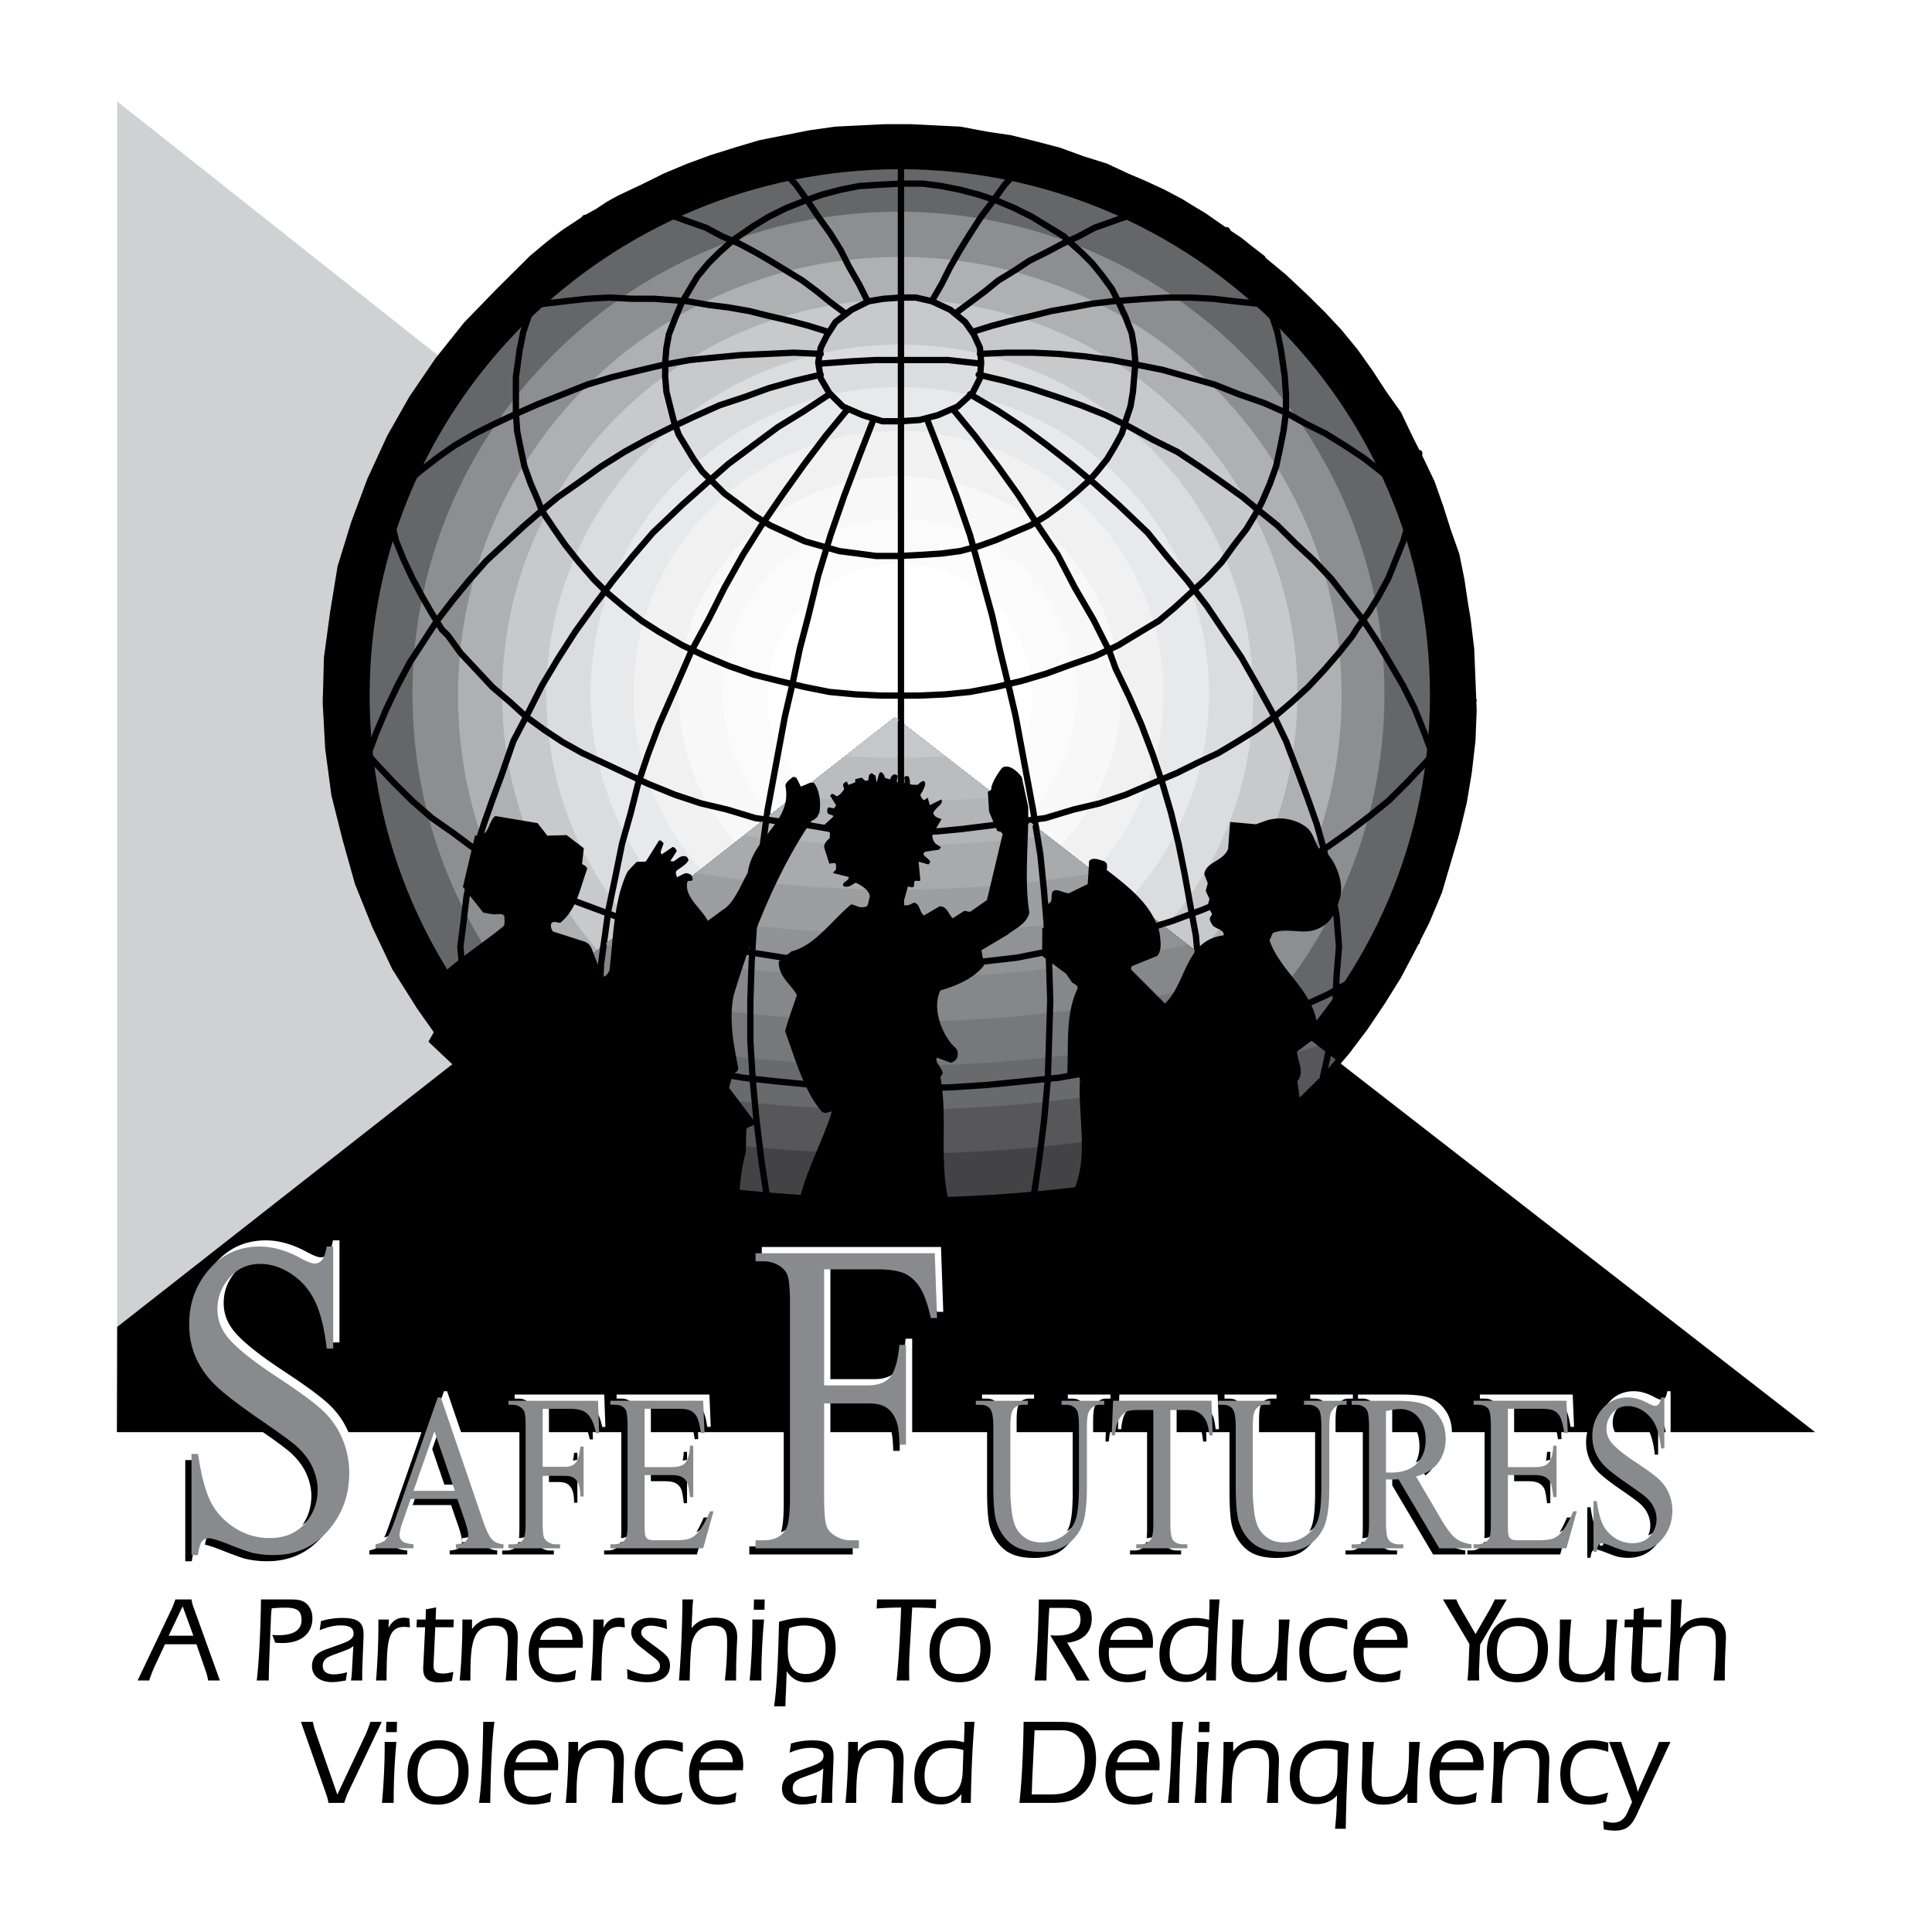 <svg xmlns="http://www.w3.org/2000/svg" width="2500" height="2500" viewBox="0 0 192.756 192.756"><path fill-rule="evenodd" clip-rule="evenodd" fill="#fff" d="M0 0h192.756v192.756H0V0z"/><path fill-rule="evenodd" clip-rule="evenodd" fill="#d0d1d3" d="M89.282 71.562l-77.593 60.825V10.118l77.593 61.444z"/><path fill-rule="evenodd" clip-rule="evenodd" d="M89.282 71.562l-77.593 60.825-.026 10.498h169.431L89.282 71.562z"/><path fill-rule="evenodd" clip-rule="evenodd" d="M61.803 19.761l2.341-1.1 2.213-1.099 2.339-.979 2.341-.854 2.338-.733 2.462-.733 2.462-.49 2.463-.489 2.586-.367 2.462-.123 2.462-.121h2.586l2.463.121 2.462.123 2.586.489 2.463.367 2.463.611 2.338.612 2.34.855 2.339.732 2.094.979 1.723.732 1.846.856 1.847.978.987.609 1.23.736 2.463 1.709 1.105.733 1.233.979 1.109.855h-.123l2.215 1.833 2.217 2.077 1.722 1.712 1.602 1.709 1.6 1.955 1.478 2.077 1.354 2.077 1.478 2.079 1.108 2.321 1.107 2.201 1.109 2.321.864 2.444.736 2.32.863 2.445.492 2.445.37 2.444.246 1.466.369 3.054.246 6.111-.123 3.054-.369 3.177-.492 2.934-.739 3.054-1.724 5.865-1.231 2.934-1.353 2.688-1.479 2.809-1.601 2.567-1.723 2.566-1.848 2.446-2.091 2.443-2.096 2.078-2.338 2.076-2.34 1.955-2.463 1.832-2.707 1.713-2.588 1.59-2.828 1.344-2.834 1.219-2.83 1.101-2.588.854-5.293 1.591-3.691.608-4.682.613h-4.555l-4.679-.367-4.554-.611-4.433-.854-4.434-1.467-4.308-1.59-4.185-2.199-3.818-2.443-3.693-2.566-3.572-3.055-3.199-3.178-3.081-3.545-2.583-3.664-2.463-3.91-1.971-4.157L35.7 88.07l-1.231-4.401-1.107-4.397-.617-4.646-.246-4.519.124-4.522.615-4.521.738-4.522 1.355-4.399 1.601-4.276 1.968-4.278 2.219-3.91 2.586-3.787 2.83-3.545 3.199-3.3 3.327-3.298 1.601-1.345.615-.489.983-.733 2.217-1.466 1.108-.611 1.108-.733 1.11-.611z"/><path d="M143.578 88.847c-.033.09-.07.179-.104.27l-1.15 2.742-1.354 2.688-1.479 2.809-1.602 2.566-1.723 2.566-1.848 2.445-2.092 2.443-2.096 2.078-2.338 2.076-2.34 1.955-2.463 1.832-2.707 1.713-2.588 1.59-2.828 1.344-2.834 1.219-2.83 1.102-2.588.854-5.293 1.592-3.691.607-4.682.613h-4.555l-4.679-.367-4.555-.611-4.433-.854-4.434-1.467-3.336-1.23a57.298 57.298 0 0 1-2.21-1.01l-2.948-1.549-3.817-2.443-3.693-2.566-3.572-3.055-3.199-3.178-2.514-2.893a57.193 57.193 0 0 1-1.073-1.369l-2.077-2.947-1.474-2.34a56.527 56.527 0 0 1-1.69-3.049l-1.27-2.678L35.7 88.07l-1.231-4.4-1.104-4.385a.613.613 0 0 1-.007-.042l-.614-4.616-.246-4.519.124-4.522.615-4.521.738-4.521 1.355-4.399 1.602-4.276 1.968-4.278 2.219-3.911 2.586-3.787 2.83-3.545 3.199-3.299 3.326-3.299 1.601-1.344.615-.489.983-.733 2.217-1.466 1.108-.611 1.107-.733 1.11-.611 2.341-1.101 2.213-1.099 2.339-.979 2.341-.854 2.338-.733 2.462-.733 2.462-.49 2.462-.489 2.586-.368 2.462-.122 2.462-.122h2.586l2.462.122 2.462.122 2.586.489 2.463.367 2.463.611 2.338.611 2.34.855 2.34.732 2.094.979 1.723.732 1.846.855 1.848.979.986.609 1.23.736 2.463 1.709 1.105.733 1.232.979 1.109.855h-.123l2.215 1.833 2.217 2.078 1.723 1.711 1.602 1.709 1.6 1.955 1.479 2.077 1.354 2.077 1.479 2.079 1.107 2.321 1.107 2.201 1.109 2.321.863 2.444.736 2.321.863 2.445.492 2.445.369 2.444.246 1.466.369 3.054.246 6.111-.123 3.054-.369 3.178-.492 2.934-.738 3.054-1.698 5.787z" fill-rule="evenodd" clip-rule="evenodd"/><path d="M142.668 69.379c0 28.979-23.697 52.496-52.894 52.496-29.198 0-52.896-23.518-52.896-52.496s23.697-52.497 52.896-52.497c29.197 0 52.894 23.518 52.894 52.497z" fill-rule="evenodd" clip-rule="evenodd" fill="#656668"/><path d="M138.127 69.246c0 26.563-21.723 48.124-48.486 48.124-26.765 0-48.487-21.56-48.487-48.124 0-26.562 21.722-48.123 48.487-48.123 26.763 0 48.486 21.56 48.486 48.123z" fill-rule="evenodd" clip-rule="evenodd" fill="#8d8e91"/><path d="M133.852 69.379c0 24.149-19.748 43.748-44.078 43.748-24.331 0-44.078-19.599-44.078-43.748 0-24.149 19.747-43.748 44.078-43.748 24.33 0 44.078 19.598 44.078 43.748z" fill-rule="evenodd" clip-rule="evenodd" fill="#aeb0b2"/><path d="M129.445 69.246c0 21.733-17.773 39.374-39.671 39.374-21.897 0-39.671-17.64-39.671-39.374s17.774-39.372 39.671-39.372c21.898 0 39.671 17.638 39.671 39.372z" fill-rule="evenodd" clip-rule="evenodd" fill="#c8c9cb"/><path d="M125.037 69.379c0 19.32-15.799 34.998-35.263 34.998-19.466 0-35.263-15.678-35.263-34.998S70.308 34.38 89.774 34.38c19.464 0 35.263 15.679 35.263 34.999z" fill-rule="evenodd" clip-rule="evenodd" fill="#dbdcdd"/><path d="M120.627 69.246c0 16.904-13.82 30.624-30.853 30.624S58.92 86.149 58.92 69.246s13.821-30.624 30.854-30.624 30.853 13.72 30.853 30.624z" fill-rule="evenodd" clip-rule="evenodd" fill="#e8e9ea"/><path d="M116.088 69.246c0 14.488-11.848 26.249-26.447 26.249-14.6 0-26.448-11.76-26.448-26.249 0-14.49 11.849-26.248 26.448-26.248s26.447 11.758 26.447 26.248z" fill-rule="evenodd" clip-rule="evenodd" fill="#f1f1f2"/><path d="M111.812 69.379c0 12.074-9.873 21.873-22.039 21.873-12.166 0-22.039-9.798-22.039-21.873 0-12.075 9.873-21.875 22.039-21.875 12.166-.001 22.039 9.8 22.039 21.875z" fill-rule="evenodd" clip-rule="evenodd" fill="#f8f8f8"/><path d="M107.406 69.246c0 9.659-7.9 17.5-17.632 17.5s-17.633-7.84-17.633-17.5c0-9.659 7.901-17.5 17.633-17.5s17.632 7.841 17.632 17.5z" fill-rule="evenodd" clip-rule="evenodd" fill="#fbfbfb"/><path d="M102.998 69.379c0 7.245-5.926 13.124-13.224 13.124-7.299 0-13.224-5.879-13.224-13.124 0-7.246 5.925-13.125 13.224-13.125 7.298 0 13.224 5.879 13.224 13.125z" fill-rule="evenodd" clip-rule="evenodd" fill="#fff"/><path d="M98.59 69.246c0 4.83-3.949 8.749-8.816 8.749s-8.815-3.919-8.815-8.749c0-4.829 3.949-8.749 8.815-8.749s8.816 3.92 8.816 8.749z" fill-rule="evenodd" clip-rule="evenodd" fill="#fff"/><path d="M94.182 69.379c0 2.416-1.975 4.375-4.408 4.375-2.434 0-4.409-1.96-4.409-4.375 0-2.417 1.975-4.375 4.409-4.375 2.433-.001 4.408 1.958 4.408 4.375z" fill-rule="evenodd" clip-rule="evenodd" fill="#fff"/><path d="M61.814 19.789l2.34-1.101 2.214-1.099 2.34-.977 2.338-.856 2.34-.732 2.46-.734 2.463-.487 2.463-.49 2.587-.366 2.461-.123 2.463-.122h2.587l2.463.122 2.461.123 2.587.488 2.463.369 2.459.61 2.342.611 2.338.854 2.342.735 2.092.977 1.723.732 1.848.855 1.848.978.984.611 1.23.732 2.463 1.712 1.107.732 1.232.979 1.107.853h-.121l2.217 1.833 2.215 2.078 1.723 1.709 1.6 1.712 1.604 1.954 1.477 2.078 1.355 2.079 1.475 2.076 1.109 2.322 1.107 2.199 1.109 2.32.863 2.444.736 2.323.863 2.444.494 2.444.367 2.444.248 1.466.369 3.055.246 6.11-.123 3.056-.369 3.176-.492 2.932-.738 3.056-1.727 5.865-1.23 2.934-1.354 2.687-1.479 2.811-1.6 2.568-1.723 2.564-1.848 2.445-2.094 2.443-2.094 2.076-2.338 2.076-2.34 1.955-2.461 1.834-2.709 1.711-2.586 1.588-2.832 1.344-2.834 1.223-2.832 1.1-2.584.855-5.295 1.59-3.691.607-4.681.613h-4.555l-4.679-.367-4.556-.609-4.432-.855-4.432-1.467L66 121.088l-4.185-2.199-3.819-2.445-3.694-2.564-3.569-3.055-3.201-3.178-3.079-3.545-2.585-3.666-2.463-3.908-1.972-4.156-1.722-4.278-1.231-4.398-1.107-4.398-.618-4.644-.244-4.521.122-4.52.616-4.522.738-4.52 1.355-4.401 1.6-4.274 1.97-4.277 2.218-3.911 2.585-3.787 2.832-3.543 3.201-3.3 3.322-3.3 1.603-1.343.616-.489.985-.732 2.216-1.467 1.107-.611 1.109-.732 1.108-.615zm28.073-7.088v113.273m0-113.273v113.273m-3.325-95.922l-.862-1.709-.982-1.712-.865-1.709-.985-1.591-1.231-1.71-.984-1.467-1.231-1.709-1.233-1.345-1.354-1.588-1.109-1.099m10.836 15.639l-.862-1.709-.982-1.712-.865-1.709-.985-1.591-1.231-1.71-.984-1.467-1.231-1.709-1.233-1.345-1.354-1.588-1.109-1.099m8.62 16.862l-1.478-1.101-1.354-1.099-1.478-1.101-3.201-1.955-1.478-.856-1.601-.854-1.722-.734-1.604-.856-5.169-1.833-1.726-.366-2.094-.366m22.905 11.121l-1.478-1.101-1.354-1.099-1.478-1.101-3.201-1.955-1.478-.856-1.601-.854-1.722-.734-1.604-.856-5.169-1.833-1.726-.366-2.094-.366M46.916 32.131l2.954-.856 2.215-.611 2.216-.366 2.094-.245 2.216-.245 2.216-.121 2.215.121h2.219l3.323.245 2.093.367 1.97.245 2.094.366 1.969.49 2.094.487 1.847.49 1.969.611m-35.704-.978l2.954-.856 2.215-.611 2.216-.366 2.094-.245 2.216-.245 2.216-.121 2.215.121h2.219l3.323.245 2.093.367 1.97.245 2.094.366 1.969.49 2.094.487 1.847.49 1.969.611M34.849 54.002l2.093-2.444 1.603-1.465 1.598-1.588 1.725-1.467 1.726-1.343 1.722-1.222 2.091-1.222 1.972-.977 2.093-.979 2.216-.978 4.923-1.955 2.462-.734 2.463-.609 2.585-.611 2.71-.489 2.462-.245 2.585-.245 2.709-.121 2.585-.121 2.709.121M34.849 54.002l2.093-2.444 1.603-1.465 1.598-1.588 1.725-1.467 1.726-1.343 1.722-1.222 2.091-1.222 1.972-.977 2.093-.979 2.216-.978 4.923-1.955 2.462-.734 2.463-.609 2.585-.611 2.71-.489 2.462-.245 2.585-.245 2.709-.121 2.585-.121 2.709.121M34.479 83.695l.616-3.421.737-2.444.862-2.444.863-2.321.987-2.323 1.107-2.32 1.231-2.323 1.353-2.076 1.357-2.078 1.598-2.078 1.6-1.955 1.725-1.955 3.695-3.421 1.969-1.712 1.478-1.222 2.094-1.467 2.216-1.588 2.338-1.465 2.215-1.222 2.463-1.222 2.34-1.101 2.461-1.099 2.589-.855 2.336-.856 2.587-.731 2.585-.611m-47.402 46.31l.616-3.421.737-2.444.862-2.444.863-2.321.987-2.323 1.107-2.32 1.231-2.323 1.353-2.076 1.357-2.078 1.598-2.078 1.6-1.955 1.725-1.955 3.695-3.421 1.969-1.712 1.478-1.222 2.094-1.467 2.216-1.588 2.338-1.465 2.215-1.222 2.463-1.222 2.34-1.101 2.461-1.099 2.589-.855 2.336-.856 2.587-.731 2.585-.611m-4.186 87.369l-1.107-4.889-.615-4.033-.494-4.031-.369-3.912-.246-4.031v-4.033l.124-3.787.247-4.033.245-3.055.494-3.667.615-4.52 1.723-9.286.74-3.177.738-3.545.862-3.3.984-4.032 1.231-4.033 1.354-3.908L85.7 45.57l1.478-3.787m-9.483 82.971l-1.107-4.889-.615-4.033-.494-4.031-.369-3.912-.246-4.031v-4.033l.124-3.787.247-4.033.245-3.055.494-3.667.615-4.52 1.723-9.286.74-3.177.738-3.545.862-3.3.984-4.032 1.231-4.033 1.354-3.908L85.7 45.57l1.478-3.787m-23.394 78.082l-.862-2.443-.862-2.566-.738-2.689-.616-2.564-.369-2.689-.369-2.566-.125-2.809V98.85l.125-2.689.738-5.375.738-3.543.616-3.055.862-3.055.737-2.934.987-2.931 1.107-2.932 2.463-5.623.737-1.709 1.725-3.177 1.601-3.179 1.847-3.297 1.847-2.934 2.093-3.056 2.092-2.931 2.216-2.935 2.216-2.686m-20.806 79.056l-.862-2.443-.862-2.566-.738-2.689-.616-2.564-.369-2.689-.369-2.566-.125-2.809V98.85l.125-2.689.738-5.375.738-3.543.616-3.055.862-3.055.737-2.934.987-2.931 1.107-2.932 2.463-5.623.737-1.709 1.725-3.177 1.601-3.179 1.847-3.297 1.847-2.934 2.093-3.056 2.092-2.931 2.216-2.935 2.216-2.686m-36.812 66.959l-.862-3.91-.369-3.422-.369-3.055-.247-2.932.371-2.934.245-2.076.985-4.888.738-2.322.862-2.442.862-2.323 1.231-3.542 1.476-2.811 1.356-2.689 1.601-2.689 1.723-2.687 1.849-2.568 1.845-2.444 1.969-2.444 2.094-2.441 2.956-2.811 2.338-2.078 2.217-1.955 4.925-3.667 2.585-1.588 2.587-1.712m-34.968 68.43l-.862-3.91-.369-3.422-.369-3.055-.247-2.932.371-2.934.245-2.076.985-4.888.738-2.322.862-2.442.862-2.323 1.231-3.542 1.476-2.811 1.356-2.689 1.601-2.689 1.723-2.687 1.849-2.568 1.845-2.444 1.969-2.444 2.094-2.441 2.956-2.811 2.338-2.078 2.217-1.955 4.925-3.667 2.585-1.588 2.587-1.712m-.988-3.054l3.326-.245 2.34-.121h2.462m-8.128.366l3.326-.245 2.34-.121h2.462m8.003.366l-3.325-.366h-4.677m8.002.366l-3.325-.366h-4.677m3.076-5.866l.984-1.709.862-1.712.985-1.709.986-1.591 1.107-1.71 1.109-1.467 1.23-1.709 1.232-1.346 1.354-1.588.861-.977m-10.71 15.518l.984-1.709.862-1.712.985-1.709.986-1.591 1.107-1.71 1.109-1.467 1.23-1.709 1.232-1.346 1.354-1.588.861-.977m-8.369 16.741l2.954-2.199 1.355-1.101 1.602-.977 1.477-.978 1.723-.856 1.602-.854 1.6-.734 1.6-.856 5.174-1.833 1.846-.487 1.354-.245m-22.287 11.12l2.954-2.199 1.355-1.101 1.602-.977 1.477-.978 1.723-.856 1.602-.854 1.6-.734 1.6-.856 5.174-1.833 1.846-.487 1.354-.245m14.774 11.731l-2.588-.611-2.09-.611-2.219-.366-2.336-.245-2.096-.245-2.217-.121h-2.217l-2.215.121-3.326.245-2.092.245-1.969.366-2.092.366-1.971.49-2.092.487-1.848.49-1.971.611m35.339-1.222l-2.588-.611-2.09-.611-2.219-.366-2.336-.245-2.096-.245-2.217-.121h-2.217l-2.215.121-3.326.245-2.092.245-1.969.366-2.092.366-1.971.49-2.092.487-1.848.49-1.971.611m47.652 20.651l-1.848-2.201-1.723-1.465-1.604-1.588-1.723-1.467-1.723-1.343-1.848-1.222-1.971-1.222-1.969-.977-1.969-1.101-2.219-.978-2.463-.855-2.461-.977-2.586-.734-2.586-.732-2.463-.488-2.586-.489-2.709-.366-2.584-.245-2.586-.121h-2.586l-2.709.121m46.916 18.45l-1.848-2.201-1.723-1.465-1.604-1.588-1.723-1.467-1.723-1.343-1.848-1.222-1.971-1.222-1.969-.977-1.969-1.101-2.219-.978-2.463-.855-2.461-.977-2.586-.734-2.586-.732-2.463-.488-2.586-.489-2.709-.366-2.584-.245-2.586-.121h-2.586l-2.709.121m47.408 48.265l-.74-3.3-.615-2.444-.861-2.444-.861-2.321-.984-2.444L140 68.422l-1.354-2.323-1.232-2.076-1.354-2.078-1.602-2.078-1.6-2.076-1.725-1.833-1.846-1.712-1.848-1.833-1.971-1.589-1.477-1.222-2.215-1.588-2.096-1.467-2.215-1.465-2.463-1.222-2.217-1.222-2.461-1.222-2.463-.978-2.465-.855-2.584-.856-2.586-.731-2.584-.611m47.528 46.189l-.74-3.3-.615-2.444-.861-2.444-.861-2.321-.984-2.444L140 68.422l-1.354-2.323-1.232-2.076-1.354-2.078-1.602-2.078-1.6-2.076-1.725-1.833-1.846-1.712-1.848-1.833-1.971-1.589-1.477-1.222-2.215-1.588-2.096-1.467-2.215-1.465-2.463-1.222-2.217-1.222-2.461-1.222-2.463-.978-2.465-.855-2.584-.856-2.586-.731-2.584-.611m4.432 87.002l.986-4.521.615-4.154.492-3.91.369-4.033.125-3.91.121-4.033-.121-3.909-.248-3.911-.246-3.055-.369-3.667-.738-4.52-1.725-9.286-.738-3.177-.861-3.545-.738-3.3-2.216-8.065-1.355-3.908-1.479-3.912-1.476-3.787m9.602 82.603l.986-4.521.615-4.154.492-3.91.369-4.033.125-3.91.121-4.033-.121-3.909-.248-3.911-.246-3.055-.369-3.667-.738-4.52-1.725-9.286-.738-3.177-.861-3.545-.738-3.3-2.216-8.065-1.355-3.908-1.479-3.912-1.476-3.787m23.516 77.716l.861-2.078.738-2.566.74-2.689.492-2.564.494-2.689.246-2.566.121-2.934V98.85l-.121-2.811-.246-2.689-.494-2.687-.615-3.422-.617-3.055-.738-3.055-.861-2.934-.984-2.931-1.109-2.932-1.23-2.812-1.355-2.81-.615-1.709-1.6-3.177-1.848-3.179-1.723-3.297-1.971-2.934-1.969-3.056-2.096-2.931-2.215-2.935-2.214-2.686m20.929 78.692l.861-2.078.738-2.566.74-2.689.492-2.564.494-2.689.246-2.566.121-2.934V98.85l-.121-2.811-.246-2.689-.494-2.687-.615-3.422-.617-3.055-.738-3.055-.861-2.934-.984-2.931-1.109-2.932-1.23-2.812-1.355-2.81-.615-1.709-1.6-3.177-1.848-3.179-1.723-3.297-1.971-2.934-1.969-3.056-2.096-2.931-2.215-2.935-2.214-2.686m36.935 66.594l.371-1.59.369-1.955.49-3.422.125-3.055.244-2.932-.244-3.055-.371-2.078-.369-2.444-.615-2.442-.615-2.201-.861-2.442-.861-2.323-1.354-3.542-1.355-2.811-1.479-2.689-1.602-2.811-3.447-5.133-1.969-2.565-1.969-2.323-1.973-2.441-2.953-2.811-2.342-2.078-2.338-1.955-2.34-1.833-2.463-1.833-2.586-1.711-2.707-1.588m35.214 68.063l.371-1.59.369-1.955.49-3.422.125-3.055.244-2.932-.244-3.055-.371-2.078-.369-2.444-.615-2.442-.615-2.201-.861-2.442-.861-2.323-1.354-3.542-1.355-2.811-1.479-2.689-1.602-2.811-3.447-5.133-1.969-2.565-1.969-2.323-1.973-2.441-2.953-2.811-2.342-2.078-2.338-1.955-2.34-1.833-2.463-1.833-2.586-1.711-2.707-1.588m25.241 76.493l-3.447 1.1-3.816.734-3.818.977-3.816.611-3.818.246-3.938.365-3.817.244h-3.94l-1.845.121H88.04l-3.941-.121-3.816-.244-3.941-.365-3.816-.246-3.816-.611-3.819-.977-3.816-.734-4.185-1.1m65.131 0l-3.447 1.1-3.816.734-3.818.977-3.816.611-3.818.246-3.938.365-3.817.244h-3.94l-1.845.121H88.04l-3.941-.121-3.816-.244-3.941-.365-3.816-.246-3.816-.611-3.819-.977-3.816-.734-4.185-1.1m84.462-21.873l-3.322 2.078-2.711 1.588-2.83 1.588-2.957 1.346-2.832 1.344-3.078 1.223-4.061 1.221-3.449.979-3.57.855-3.447.732-3.447.611-3.572.365-3.691.367-3.819.244h-9.479l-3.816-.244-3.817-.367-3.325-.365-3.572-.611-3.447-.732-3.57-.855-3.569-.979-4.063-1.221-2.834-1.223-3.076-1.344-2.831-1.346-3.079-1.588-2.587-1.588-3.201-1.833m103.052-.245l-3.322 2.078-2.711 1.588-2.83 1.588-2.957 1.346-2.832 1.344-3.078 1.223-4.061 1.221-3.449.979-3.57.855-3.447.732-3.447.611-3.572.365-3.691.367-3.819.244h-9.479l-3.816-.244-3.817-.367-3.325-.365-3.572-.611-3.447-.732-3.57-.855-3.569-.979-4.063-1.221-2.834-1.223-3.076-1.344-2.831-1.346-3.079-1.588-2.587-1.588-3.201-1.833m108.716-24.316l-1.602 2.444-1.6 1.955-1.723 1.955-1.725 1.833-1.846 1.833-1.971 1.588-2.094 1.589-2.092 1.466-2.219 1.344-2.09 1.345-2.217.978-2.957 1.344-2.953 1.222-2.957 1.101-3.078.978-3.076.856-3.203.732-3.078.49-3.076.608-3.203.368-3.198.122-3.203.121H84.59l-3.201-.243-3.2-.368-3.079-.489-3.198-.611-3.081-.732-3.079-.856-3.079-.978-5.91-2.199-2.955-1.467-2.214-.978-2.094-1.344-2.338-1.344-1.972-1.466-2.092-1.465-1.97-1.712-1.849-1.833-1.723-1.833-1.725-1.955-1.6-1.955-1.723-2.689m114.508.245l-1.602 2.444-1.6 1.955-1.723 1.955-1.725 1.833-1.846 1.833-1.971 1.588-2.094 1.589-2.092 1.466-2.219 1.344-2.09 1.345-2.217.978-2.957 1.344-2.953 1.222-2.957 1.101-3.078.978-3.076.856-3.203.732-3.078.49-3.076.608-3.203.368-3.198.122-3.203.121H84.59l-3.201-.243-3.2-.368-3.079-.489-3.198-.611-3.081-.732-3.079-.856-3.079-.978-5.91-2.199-2.955-1.467-2.214-.978-2.094-1.344-2.338-1.344-1.972-1.466-2.092-1.465-1.97-1.712-1.849-1.833-1.723-1.833-1.725-1.955-1.6-1.955-1.723-2.689m109.09-24.438l-.246 2.931-.244 1.957-.494 1.833-.615 2.076-.738 1.833-.738 1.834-.986 1.833-.984 1.588-1.232 1.712-.367.611-1.357 1.709-1.475 1.712-1.602 1.71-1.602 1.467-1.723 1.467-1.848 1.343-1.969 1.222-1.848 1.101-2.094.977-1.969.977-5.172 2.2-2.586.856-2.586.61-2.83.856-2.709.366-2.711.366-2.954.366-2.585.245h-7.019l-2.709-.124-2.832-.487-2.832-.366-2.584-.366-2.832-.856-2.585-.61-2.587-.856-2.708-1.101-2.34-1.099-4.186-1.954-1.971-1.101-1.848-1.222-1.844-1.343-1.603-1.467-1.723-1.467-3.201-3.422-1.231-1.709-.616-.611-.984-1.588-.987-1.712-.982-1.833-.862-1.834-.74-1.833-.491-1.955-.491-1.955-.25-1.957-.122-2.931m103.424.001l-.246 2.931-.244 1.957-.494 1.833-.615 2.076-.738 1.833-.738 1.834-.986 1.833-.984 1.588-1.232 1.712-.367.611-1.357 1.709-1.475 1.712-1.602 1.71-1.602 1.467-1.723 1.467-1.848 1.343-1.969 1.222-1.848 1.101-2.094.977-1.969.977-5.172 2.2-2.586.856-2.586.61-2.83.856-2.709.366-2.711.366-2.954.366-2.585.245h-7.019l-2.709-.124-2.832-.487-2.832-.366-2.584-.366-2.832-.856-2.585-.61-2.587-.856-2.708-1.101-2.34-1.099-4.186-1.954-1.971-1.101-1.848-1.222-1.844-1.343-1.603-1.467-1.723-1.467-3.201-3.422-1.231-1.709-.616-.611-.984-1.588-.987-1.712-.982-1.833-.862-1.834-.74-1.833-.491-1.955-.491-1.955-.25-1.957-.122-2.931m84.219-22.239l.984 1.467.984 1.588.984 1.712.863 1.71 1.23 3.666.369 1.833.369 2.565.125 1.833v1.833l-.246 1.833-.369 1.833-.373 1.71-.615 1.712-.738 1.709-.492.979-1.107 1.831-1.229 1.591-1.234 1.709-1.479 1.589-3.201 2.934-1.6 1.343-1.848 1.101-2.215 1.343-2.342 1.099-2.461.856-2.34.856-2.461.732-2.586.611-2.585.49-2.463.245-2.586.121h-3.817l-2.585-.121-2.585-.245-2.463-.49-2.587-.611-2.46-.611-2.463-.853-2.341-.98-2.338-1.099-2.34-1.343-1.722-1.101-1.725-1.343-1.601-1.346-1.476-1.464-1.478-1.712-1.356-1.709-1.107-1.591-1.231-1.831-.369-.979-.74-1.709-.615-1.712-.369-1.71-.367-1.833-.125-1.833v-3.544l.369-2.687.369-1.833 1.231-3.666 1.722-3.422 1.109-1.588 1.107-1.467.984-1.222m64.031 1.221l.984 1.467.984 1.588.984 1.712.863 1.71 1.23 3.666.369 1.833.369 2.565.125 1.833v1.833l-.246 1.833-.369 1.833-.373 1.71-.615 1.712-.738 1.709-.492.979-1.107 1.831-1.229 1.591-1.234 1.709-1.479 1.589-3.201 2.934-1.6 1.343-1.848 1.101-2.215 1.343-2.342 1.099-2.461.856-2.34.856-2.461.732-2.586.611-2.585.49-2.463.245-2.586.121h-3.817l-2.585-.121-2.585-.245-2.463-.49-2.587-.611-2.46-.611-2.463-.853-2.341-.98-2.338-1.099-2.34-1.343-1.722-1.101-1.725-1.343-1.601-1.346-1.476-1.464-1.478-1.712-1.356-1.709-1.107-1.591-1.231-1.831-.369-.979-.74-1.709-.615-1.712-.369-1.71-.367-1.833-.125-1.833v-3.544l.369-2.687.369-1.833 1.231-3.666 1.722-3.422 1.109-1.588 1.107-1.467.984-1.222m31.525-3.422h2.216l1.845.245 1.848.366 1.849.49 1.844.611 1.727.732 1.723.855 3.199 1.955.494.49 1.232 1.098 1.107 1.101.986 1.222.982 1.343.738 1.467.617 1.344.617 1.588.244 1.467.123 1.467-.123 1.465-.121 1.467-.248 1.467-.492 1.467-.369 1.222-.738 1.344-.738 1.222-.986 1.222-.738.856-1.355 1.222-1.477 1.222-1.479 1.099-1.6.978-3.447 1.467-1.723.611-1.849.489-1.848.243-1.845.124-2.338.121h-2.341l-1.847-.245-1.847-.243-3.447-.979-1.847-.854-1.6-.734-1.601-.978-2.956-2.199-2.216-2.199-.862-1.222-1.479-2.444-.491-1.343-.369-1.467-.369-1.467-.124-1.467v-1.465l.124-1.467.247-1.343.614-1.589.616-1.467.862-1.467.737-1.222 1.109-1.343 1.107-1.101 1.231-1.098.495-.368 1.6-1.101 1.6-.978 1.725-.855 1.847-.732 1.723-.611 1.847-.49 1.847-.366 1.847-.121 2.219-.124m.122 0h2.216l1.845.245 1.848.366 1.849.49 1.844.611 1.727.732 1.723.855 3.199 1.955.494.49 1.232 1.098 1.107 1.101.986 1.222.982 1.343.738 1.467.617 1.344.617 1.588.244 1.467.123 1.467-.123 1.465-.121 1.467-.248 1.467-.492 1.467-.369 1.222-.738 1.344-.738 1.222-.986 1.222-.738.856-1.355 1.222-1.477 1.222-1.479 1.099-1.6.978-3.447 1.467-1.723.611-1.849.489-1.848.243-1.845.124-2.338.121h-2.341l-1.847-.245-1.847-.243-3.447-.979-1.847-.854-1.6-.734-1.601-.978-2.956-2.199-2.216-2.199-.862-1.222-1.479-2.444-.491-1.343-.369-1.467-.369-1.467-.124-1.467v-1.465l.124-1.467.247-1.343.614-1.589.616-1.467.862-1.467.737-1.222 1.109-1.343 1.107-1.101 1.231-1.098.495-.368 1.6-1.101 1.6-.978 1.725-.855 1.847-.732 1.723-.611 1.847-.49 1.847-.366 1.847-.121 2.219-.124m.122 11.365h1.477l1.6.366 1.847.856 1.479 1.222.862 1.222.615 1.343.123 1.467-.123 1.588-.738 1.468-1.477 1.343-1.972.856-1.846.487-1.846.124H88.04l-1.971-.611-1.97-.856-1.354-1.343-.862-1.468-.247-1.588.247-1.467.615-1.222.862-1.343 1.601-1.222 1.723-.856 1.478-.245 1.725-.121m0 0h1.477l1.6.366 1.847.856 1.479 1.222.862 1.222.615 1.343.123 1.467-.123 1.588-.738 1.468-1.477 1.343-1.972.856-1.846.487-1.846.124H88.04l-1.971-.611-1.97-.856-1.354-1.343-.862-1.468-.247-1.588.247-1.467.615-1.222.862-1.343 1.601-1.222 1.723-.856 1.478-.245 1.725-.121z" fill="none" stroke="#000" stroke-width=".628" stroke-linecap="round" stroke-linejoin="round" stroke-miterlimit="2.613"/><path fill-rule="evenodd" clip-rule="evenodd" d="M132.229 107.377l-2.096 2.078-2.338 2.076-2.34 1.955-2.463 1.832-2.707 1.713-2.588 1.59-2.828 1.344-2.834 1.219-2.83 1.101-2.588.854-5.293 1.591-3.691.608-4.682.613h-4.555l-4.679-.367-4.554-.611-4.433-.854-4.434-1.467-4.308-1.59-4.185-2.199-3.818-2.443-3.693-2.566-3.572-3.055-3.199-3.178-1.718-1.976 43.479-34.083 44.208 34.342-1.261 1.473z"/><path d="M89.242 123.896c-6.264 0-12.437-.381-18.507-1.1l-.439-.145-4.309-1.59-4.185-2.199-3.817-2.443-3.693-2.566-3.572-3.055-3.199-3.178-1.718-1.977L89.282 71.56l44.208 34.343-1.262 1.473-2.096 2.078-2.338 2.076-2.34 1.955-2.463 1.832-2.707 1.713-2.588 1.59-2.828 1.344-2.834 1.219-2.83 1.102-1.605.529a157.306 157.306 0 0 1-18.357 1.082z" fill-rule="evenodd" clip-rule="evenodd"/><path d="M89.375 119.504c-10.902 0-21.53-1.164-31.775-3.352l-3.308-2.299-3.572-3.055-3.199-3.178-1.718-1.977L89.282 71.56l44.208 34.343-1.262 1.473-2.096 2.078-2.338 2.076-2.34 1.955-2.463 1.832-1.045.66a151.804 151.804 0 0 1-32.571 3.527z" fill-rule="evenodd" clip-rule="evenodd" fill="#434244"/><path d="M89.375 115.111c-13.802 0-27.156-1.906-39.815-5.463l-2.04-2.027-1.718-1.977 43.479-34.083 44.208 34.343-1.262 1.473-1.98 1.963a146.958 146.958 0 0 1-40.872 5.771z" fill-rule="evenodd" clip-rule="evenodd" fill="#575759"/><path d="M89.242 110.717c-14.59 0-28.667-2.195-41.915-6.268l41.954-32.888 42.205 32.786c-13.343 4.139-27.533 6.37-42.244 6.37z" fill-rule="evenodd" clip-rule="evenodd" fill="#696a6c"/><path d="M89.375 106.324a138.109 138.109 0 0 1-37.764-5.234l37.67-29.528 37.97 29.497a138.163 138.163 0 0 1-37.876 5.265z" fill-rule="evenodd" clip-rule="evenodd" fill="#76787a"/><path d="M89.375 101.932a133.773 133.773 0 0 1-33.445-4.227l33.352-26.144 33.625 26.122a133.804 133.804 0 0 1-33.532 4.249z" fill-rule="evenodd" clip-rule="evenodd" fill="#858789"/><path d="M89.375 97.539c-9.989 0-19.711-1.137-29.045-3.283l28.951-22.694 29.197 22.681a129.6 129.6 0 0 1-29.103 3.296z" fill-rule="evenodd" clip-rule="evenodd" fill="#919295"/><path d="M89.375 93.145c-8.402 0-16.606-.836-24.54-2.42l24.446-19.164 24.662 19.158a125.19 125.19 0 0 1-24.568 2.426z" fill-rule="evenodd" clip-rule="evenodd" fill="#9c9ea0"/><path d="M89.375 88.751c-6.787 0-13.436-.571-19.915-1.652l19.821-15.538 20.003 15.54a120.943 120.943 0 0 1-19.909 1.65z" fill-rule="evenodd" clip-rule="evenodd" fill="#a8aaac"/><path d="M89.375 84.358c-5.139 0-10.195-.341-15.155-.99l15.062-11.807 15.207 11.813c-4.946.645-9.991.984-15.114.984z" fill-rule="evenodd" clip-rule="evenodd" fill="#b3b4b6"/><path d="M89.375 79.965a112.7 112.7 0 0 1-10.213-.471l10.119-7.932 10.22 7.94c-3.334.3-6.711.463-10.126.463z" fill-rule="evenodd" clip-rule="evenodd" fill="#bbbcbf"/><path d="M89.375 75.572c-1.695 0-3.378-.044-5.054-.122l4.96-3.889 5.012 3.894c-1.629.074-3.269.117-4.918.117z" fill-rule="evenodd" clip-rule="evenodd" fill="#c6c7c9"/><path d="M133.51 105.92l-1.27 1.482-2.094 2.076-2.338 2.076-2.34 1.955-2.461 1.834-2.709 1.711-2.586 1.588-2.832 1.344-2.834 1.223-2.832 1.1-2.584.855-5.295 1.59-3.691.607-4.681.613h-4.555l-4.679-.367-4.556-.609-4.432-.855-4.432-1.467L66 121.088l-4.185-2.199-3.819-2.445-3.694-2.564-3.569-3.055-3.201-3.178-1.735-1.996m44.09-33.619v53.943m0-53.943v53.943m-12.192-1.221l-1.107-4.889-.615-4.033-.494-4.031-.369-3.912-.246-4.031v-4.033l.124-3.787.247-4.033.245-3.055.494-3.667.501-3.682m1.22 43.153l-1.107-4.889-.615-4.033-.494-4.031-.369-3.912-.246-4.031v-4.033l.124-3.787.247-4.033.245-3.055.494-3.667.501-3.682m-12.691 38.264l-.862-2.443-.862-2.566-.738-2.689-.616-2.564-.369-2.689-.369-2.566-.125-2.809V98.85l.125-2.689.248-1.812m3.568 25.516l-.862-2.443-.862-2.566-.738-2.689-.616-2.564-.369-2.689-.369-2.566-.125-2.809V98.85l.125-2.689.248-1.812m-12.438 13.419l-.69-3.129m.69 3.129l-.69-3.129m54.986 19.748l.986-4.521.615-4.154.492-3.91.369-4.033.125-3.91.121-4.033-.121-3.909-.248-3.911-.246-3.055-.369-3.667-.457-2.798m-1.267 41.901l.986-4.521.615-4.154.492-3.91.369-4.033.125-3.91.121-4.033-.121-3.909-.248-3.911-.246-3.055-.369-3.667-.457-2.798m12.647 37.014l.861-2.078.738-2.566.74-2.689.492-2.564.494-2.689.246-2.566.121-2.934V98.85l-.121-2.811-.094-1.027m-3.477 24.488l.861-2.078.738-2.566.74-2.689.492-2.564.494-2.689.246-2.566.121-2.934V98.85l-.121-2.811-.094-1.027m12.529 12.39l.371-1.59.129-.682m-.5 2.272l.371-1.59.129-.682m-10.473 10.702l-3.447 1.1-3.816.734-3.818.977-3.816.611-3.818.246-3.938.365-3.817.244h-3.94l-1.845.121H88.04l-3.941-.121-3.816-.244-3.941-.365-3.816-.246-3.816-.611-3.819-.977-3.816-.734-4.185-1.1m65.131 0l-3.447 1.1-3.816.734-3.818.977-3.816.611-3.818.246-3.938.365-3.817.244h-3.94l-1.845.121H88.04l-3.941-.121-3.816-.244-3.941-.365-3.816-.246-3.816-.611-3.819-.977-3.816-.734-4.185-1.1m70.827-14.412l-1.018.482-3.078 1.223-4.061 1.221-3.449.979-3.57.855-3.447.732-3.447.611-3.572.365-3.691.367-3.819.244h-9.479l-3.816-.244-3.817-.367-3.325-.365-3.572-.611-3.447-.732-3.57-.855-3.569-.979-4.063-1.221-2.834-1.223-1.601-.699m76.245.217l-1.018.482-3.078 1.223-4.061 1.221-3.449.979-3.57.855-3.447.732-3.447.611-3.572.365-3.691.367-3.819.244h-9.479l-3.816-.244-3.817-.367-3.325-.365-3.572-.611-3.447-.732-3.57-.855-3.569-.979-4.063-1.221-2.834-1.223-1.601-.699m64.415-8.974l-1.992.632-3.076.856-3.203.732-3.078.49-3.076.608-3.203.368-3.198.122-3.203.121H84.59l-3.201-.243-3.2-.368-3.079-.487-3.198-.611-3.081-.732-3.079-.856-2.592-.823m52.727.191l-1.992.632-3.076.856-3.203.732-3.078.49-3.076.608-3.203.368-3.198.122-3.203.121H84.59l-3.201-.243-3.2-.368-3.079-.487-3.198-.611-3.081-.732-3.079-.856-2.592-.823m39.375-10.181l-.951.129-2.711.366-2.954.366-2.585.245h-7.019l-2.709-.124-2.832-.487-2.832-.366-1.658-.235m26.251.106l-.951.129-2.711.366-2.954.366-2.585.245h-7.019l-2.709-.124-2.832-.487-2.832-.366-1.658-.235" fill="none" stroke="#000" stroke-width=".628" stroke-linecap="round" stroke-linejoin="round" stroke-miterlimit="2.613"/><path d="M135.652 137.875l-3.668-1.508a.265.265 0 0 1-.029-.369l4.039-2.357c-1.975.055-3.723 1.221-5.012 2.074-.113 0-.143-.199-.143-.283l3.18-3.271c-1.834.172-2.721 2.391-4.326 3.1l2.291-3.469c.059-.199.115-.512-.199-.482l-1.9 1.842-.736-18.988c-.059-.17-.17-.424-.17-.566l1.002-1.707-.545-4.008c.773-.969 0-1.99-.029-2.959l2.062-1.562c.174-4.236-3.666-6.17-4.811-9.553.17-.312.197-.54.371-.74 1.49-.568 2.895.229 4.383-.37 1.146-.454 1.803-1.393 2.148-2.728.658-1.536-.143-3.669-1.061-4.72l-.887-.541c-.43-.74-.545-1.422-1.09-2.02-1.002-.907-2.721-1.335-4.268-.794l-.945.341-2.58-.228-.199 2.672c-.457 1.251-2.234 1.309-2.377 2.531l.344.91-.201.768.373.795-.201.739.457.739c-.084.312-.227.312-.227.569.143.454.342.71.572.795.344.2.918.37.803.797-3.84.454-3.697 4.805-5.844 6.793l-3.381-3.383c0-.113 0-.227.086-.342l2.52-1.022c.486-.541.346-1.506.23-2.332-.746-2.843-3.209-4.634-5.273-6.256.059-.197.029-.454.029-.566-.055-.144-.199-.228-.256-.286-.488-.142-1.148-.454-1.52-.029l-.143 2.303-1.861.91c-.545.029-1.404-.653-1.691-.055-.084.312 0 .766-.17.965-.203.142-.316.257-.373.37l.229 1.904-.66.314-.027 2.757 2.404 1.792.604.881c.285.17.604.283.516.627-1.26 2.615-.83 5.883-1.031 8.67.029.172.201.201.314.201.346-.143.945-.342.975.17-.258 4.178 1.287 9.182-1.604 12.566l.57 2.443c.174.258.289.314.404.369l-.631 14.047s-.203.17-.373.227c-.801.143-1.891 1.053-2.291.285l-.889-3.213.029 3.412h-.23c-.344-.627-.344-1.395-.887-1.68l.398 2.303-.859.57c-.17.285-.314.598-.572.625-.143.029-.258.029-.371.029l-2.893-.881c-.086-.17-.086-.285 0-.398l1.975-1.736-2.291.797 2.465-2.529c.17-.285.17-.426-.029-.396-1.66.623-2.408 1.875-3.696 3.039-.202 0-.228-.197-.228-.283l1.775-4.152c-1.691 1.451-2.006 3.555-3.038 5.375-.658-.229-1.632.797-1.889.057l-.029-3.611 1.116-1.904c-.115-.312-.145-.398-.372-.598 0 0-.087-.17-.087-.369 1.548-3.525 1.29-7.277.66-10.576.43-.057 1.088.455 1.289-.084-1.776-4.408-.487-9.412-1.346-13.99.113-.17.228-.312.228-.424-.142-.57-.831-1.139-.571-1.51l1.375.512c.4-.113.658-.398.687-.711v-.398c-.058-.34-.372-.453-.715-.906-1.003-1.281-1.805-3.557-1.003-5.205 1.776-.512 3.379-1.25 4.354-2.502l-.258-1.508 2.578-1.534c.83-.654 1.92-1.081 2.205-2.219-.545-3.127-.037-7.664-.123-10.565l-.635-2.939c-.117-.191-1.18-1.494-1.982-.925-.465.618-1.096 1.599-1.066 2.139-.115.115-.23.199-.342.228l.125 1.993.803 1.907c.688.255.176-.099.549.328l-1.566 6.583-1.663 1.167c-.171 0-.487-.086-.6-.086l-1.148.739c-.429-.399-.573-1.222-1.317-1.193l-1.547.91c-.487-.312-.372-1.167-1.001-1.28-.345.17-.718.398-1.119.199l.516-1.819c.199.086.373.086.516.086.2-.228 0-.54.2-.626.201-.055.429.057.516-.055l-.17-1.878.972.284c.058-.027.086-.113.173-.197.058-.427-1.145-.74-.43-1.081l1.347-.199c.057-.171.172-.142.144-.257l-.545-.37c-.202-.255-.372-.653-.23-.965l.859-1.451c-.401-.141-.716-.228-.831-.598.144-.512 1.119-.939.804-1.364l-1.147.569-.199-.739c-.142.068-.25.153-.348.243-.208-.098-.323-.301-.398-.534a6.09 6.09 0 0 1 .26-.42c.055-.229.458-.854.028-.968-.206.073-.38.206-.529.381-.253.009-.578.022-.804-.071.009-.316.013-.611-.187-.792-.172 0-.314 0-.372.142a2.5 2.5 0 0 1 .044.513c-.035.034-.071.074-.104.091-.234.058-.585.058-.642-.176-.018-.033-.04-.05-.062-.072l.103-.47c-.057-.17-.199-.199-.313-.199-.23.029-.314.228-.401.342l.003.155a3.807 3.807 0 0 1-.567-.162c-.04-.25-.144-.458-.41-.562-.21 0-.31.877-.394.969-.071.005-.102-.71-.175-.666-.193-.031-.195-.188-.377-.188-.115.085-.228.197-.228.197l-.062.49c-.442.226-.46-.25-.732-.237l-.582.146.02.293c-.027.011-.053.013-.08.024-.202.122-.428.162-.61.248l-.162-.336c-.256.086-.372.199-.372.399l.111.36c-.206.283-.408.584-.757.718-.147-.122-.299-.219-.443-.255-.084.058-.171.113-.2.2l.574.91c-.028.199-.115.228-.172.312-.145.058-.459-.084-.574-.058-.171.116-.171.598.029.655.202.113.429.057.458.255l-1.116 1.025c0 .112-.115.112 0 .197.255.144.502.137.744.076.022.292.049.582-.006.875-.04.031-.073.064-.111.097-.042.022-.077.056-.077.056v.011c-.217.212-.365.462-.35.735l.516 1.621.576-.064c.024.042.056.089.075.129.047.179-.007.418.018.551a.86.86 0 0 0-.297.323l1.577.397c-.058.511-.746.456-.545.91.573.228.917-.226 1.23-.342.632.286 1.404.797 1.404 1.422-.17.427-.084.968-.516.997-.571.142-.974-.229-1.346-.257-2.062 1.734-3.609 4.094-5.956 4.692l-1.262.994c-.056 1.507 1.205 2.275 1.805 3.355-.372 1.166-.802 2.219-1.174 3.611.946 2.615 1.976 6.197 3.696 8.047.113.084.286.111.4.111.171-.057.43-.141.572-.141-1.116 3.695-3.979 8.246-3.578 12.537l1.487-.141c-.028 2.33.801 4.834.086 7.078-.144.086-.259.086-.372.113-.316.314-.631.398-.746.768.086.398.545.797.259 1.053-.316.227-.831-.029-.917.285l.772 1.506-.687 1.535c-1.146.369-1.718 1.195-2.263 1.906l-1.146-.115c-.113-.027-.142-.199-.142-.312l.917-.795c.086-.115.113-.285.113-.428a.594.594 0 0 0-.228-.34l-2.09-.654c-.459-1.82.055-3.869-.202-5.885-.343-4.635-1.061-9.752.144-14.047l.058-2.303c.17-.311.744-.283.942-.598l-2.663-3.523.345-1.311c.257-.225.514-.283.571-.623-.429-2.303-.974-4.748-.458-7.309 1.92-6.396 4.471-12.565 7.792-17.428.314-.058.344-.255.545-.341 0 0 .057-.2.199-.399.201-1.023.029-2.274-.516-3.013-.113-.029-.256-.029-.372-.029l-.945.398-.428-.853c-.115-.112-.23-.112-.375-.112-.286.254-.686.482-.744.881.744 3.58-3.266 5.088-3.753 8.671-.715 1.251-1.375 3.071-2.52 3.724l-1.462 1.081c-.688-1.309-2.407-2.418-2.035-3.924.173-.142.403 0 .487-.142.115-.199-.113-.427-.113-.511-.173-.116-.403-.2-.602-.173-.315.141-.587.263-.805.412-.011-.034-.018-.067-.031-.097-.06-.175-.175-.406 0-.581a.127.127 0 0 1 .016-.02c.438-.328.896-.551 1.162-1.021-.086-.199-.115-.286-.199-.341-.747-.341-1.147.74-1.605.398l.63-.968c-.115-.256-.23-.398-.429-.398l-1.09.74c-.086-.142-.086-.313-.086-.313l.288-.797c-.115-.113-.23-.341-.458-.283l-1.229 1.96c-.042.039-.073.092-.104.144l-.901.029c-.23.255-.487.483-.917.994-1.404 2.872-1.404 6.738-1.807 9.895-.17.256-.372.625-.686.541l-1.061-2.73c-.142-.398-.459-.681-.801-.768l-3.094-.994c-.115-.199-.259-.512-.144-.797a.37.37 0 0 1 .314-.142c.202 0 .458.084.574.084 1.691-1.391 1.949-3.439 2.692-5.373-.085-.37-.4-.37-.515-.512l.173-1.562-1.719-1.309-1.919.058-.975-1.252-4.212-.71c-.628.483-.571 1.448-1.288 1.875l-.744.087-1.205 5.117 2.035 2.558.945.169c.487.058 1.116-.225 1.174.344-.029.312.086.737-.171.908-2.522 2.02-5.186 3.669-7.163 5.773l1.891 1.848-2.148 3.838 2.923 2.76-1.06 3.979 1.919 1.621c-.545 8.217.142 16.945-.287 24.707-.687.029-1.604.256-1.806.854l.145 1.42.429.428c.974.596 1.69 1.252 2.75 2.133.66.342 1.805 1.336 2.692.711l.459-2.049 3.981-.17c.144.342.144.852.516 1.08 2.637-.256 4.984-1.961 6.904-2.93l3.094.826c.202-.143.288-.398.403-.455l3.609-.568 1.888-.086c.23.283.289.512.603.598 1.66-.34 3.236-1.336 4.926-.738l3.065 1.934c.173.197.346.369.487.398l2.808.568 1.519-2.73c.542.369.888.682 1.545 1.109 1.491.482 2.465 1.535 4.097 1.99.832-.086 1.375-.627 1.691-1.139 1.231-.455 2.148-1.137 3.78-.881 1.431.482 3.38.199 4.64 1.109.803-.455 1.434.197 2.293.227 3.15.086 6.932 1.08 9.568-.283l-1.318-3.555c2.664.199 4.727 2.674 7.361 2.047.145-.625-.516-1.365-.057-1.848l8.967.795c.201-.34 0-1.307.457-1.562l.146-.141.828.396c.172-.086.4-.229.545-.229.172.086.486.172.602.172.43 0 .488-.541.832-.398.027.369 0 .768.312.881.43.086.889.086 1.119.369l.115.199c.084-.113.199-.199.314-.199l3.123 1.422c1.373-.652 2.721-.91 3.492-1.961l-3.514 1.134zm-6.757-11.416l.127-.121c-.002.033-.002.062-.002.092l-.125.029zM32.623 124.982v10.182h-.653c-.217-1.957-.598-3.512-1.143-4.668-.55-1.164-1.336-2.082-2.353-2.758-1.016-.682-2.062-1.021-3.151-1.021-1.228 0-2.244.459-3.048 1.379-.805.918-1.204 1.963-1.204 3.133 0 .896.253 1.721.762 2.453.732 1.09 2.474 2.535 5.226 4.344 2.244 1.473 3.78 2.607 4.596 3.4a8.08 8.08 0 0 1 1.899 2.785 8.75 8.75 0 0 1 .666 3.365c0 2.23-.708 4.148-2.117 5.766-1.415 1.613-3.229 2.422-5.449 2.422a9.316 9.316 0 0 1-1.972-.199c-.363-.068-1.125-.334-2.274-.785-1.149-.461-1.881-.689-2.189-.689a.854.854 0 0 0-.701.326c-.17.215-.297.666-.381 1.348h-.653v-10.092h.653c.309 2.111.726 3.689 1.246 4.742.52 1.045 1.312 1.918 2.383 2.615a6.343 6.343 0 0 0 3.514 1.037c1.476 0 2.643-.475 3.502-1.43.853-.955 1.282-2.082 1.282-3.387 0-.727-.163-1.451-.484-2.193-.327-.74-.834-1.422-1.518-2.059-.46-.438-1.718-1.357-3.774-2.773-2.057-1.406-3.514-2.533-4.385-3.371a9 9 0 0 1-1.978-2.777c-.448-1.016-.672-2.135-.672-3.35 0-2.111.659-3.928 1.984-5.453 1.325-1.527 3.006-2.291 5.05-2.291 1.276 0 2.631.379 4.059 1.148.659.363 1.131.541 1.397.541a.957.957 0 0 0 .756-.334c.193-.229.351-.682.471-1.355h.653v-.001zM45.007 150.162h-4.651l-.813 2.322c-.203.57-.303.998-.303 1.283 0 .223.088.418.261.588.175.172.55.283 1.13.334v.4h-3.783v-.4c.502-.111.826-.252.974-.426.303-.344.635-1.053 1.001-2.115l4.228-12.113h.309l4.182 12.242c.335.986.641 1.623.917 1.916.275.293.659.459 1.149.496v.4h-4.742v-.4c.478-.029.801-.129.971-.297a.808.808 0 0 0 .254-.607c0-.318-.121-.818-.357-1.508l-.727-2.115zm-.248-.805l-2.039-5.947-2.089 5.947h4.128z" fill-rule="evenodd" clip-rule="evenodd"/><path d="M53.522 141.174v5.787h2.187c.502 0 .871-.137 1.104-.408.232-.271.387-.809.465-1.611h.327v4.979h-.327c-.006-.57-.066-.988-.181-1.256a1.296 1.296 0 0 0-.481-.604c-.202-.133-.505-.199-.907-.199h-2.187v4.623c0 .746.037 1.238.115 1.475a.895.895 0 0 0 .372.467c.26.176.53.264.813.264h.436v.4h-5.156v-.4h.423c.496 0 .859-.178 1.083-.533.143-.23.212-.789.212-1.672v-9.51c0-.746-.04-1.238-.115-1.477a.947.947 0 0 0-.363-.467 1.414 1.414 0 0 0-.816-.258h-.423v-.404h8.938l.115 3.234h-.311c-.151-.686-.333-1.189-.536-1.512s-.454-.557-.753-.701c-.3-.145-.759-.217-1.385-.217h-2.649zM63.692 141.174v5.816h2.64c.687 0 1.143-.127 1.373-.377.309-.334.479-.92.515-1.762h.326v5.125h-.326c-.082-.715-.167-1.176-.248-1.379a1.245 1.245 0 0 0-.523-.596c-.242-.145-.614-.219-1.116-.219h-2.64v4.854c0 .652.024 1.049.069 1.189.049.141.13.252.248.338.118.08.345.121.675.121h2.038c.677 0 1.173-.055 1.479-.174.309-.115.602-.342.886-.682.366-.449.741-1.127 1.125-2.031h.354l-1.034 3.691h-9.26v-.4h.426c.281 0 .551-.086.805-.252a.878.878 0 0 0 .387-.518c.066-.234.1-.709.1-1.424v-9.562c0-.936-.076-1.51-.23-1.727-.211-.291-.565-.434-1.062-.434h-.426v-.404h9.26l.133 3.223h-.348c-.124-.773-.26-1.303-.411-1.594a1.529 1.529 0 0 0-.669-.662c-.235-.107-.653-.162-1.249-.162h-3.297v.002zM81.601 127.258v11.574h4.373c1.004 0 1.742-.273 2.208-.814.466-.541.774-1.615.932-3.225h.653v9.959h-.653c-.012-1.141-.133-1.979-.363-2.512-.23-.541-.551-.941-.962-1.207-.405-.268-1.01-.4-1.814-.4h-4.373v9.248c0 1.488.073 2.475.23 2.949.115.363.363.674.744.934.521.348 1.059.525 1.627.525h.871v.801H74.76v-.801h.847c.992 0 1.718-.355 2.165-1.066.284-.459.423-1.578.423-3.342V130.86c0-1.49-.079-2.477-.229-2.949-.121-.363-.363-.676-.726-.934a2.819 2.819 0 0 0-1.633-.52h-.847v-.807h17.879l.229 6.469h-.623c-.302-1.371-.665-2.379-1.07-3.023s-.907-1.111-1.506-1.4c-.599-.289-1.518-.438-2.77-.438h-5.298zM105.293 140.773v-.404h4.254v.404h-.453c-.473 0-.834.24-1.088.725-.125.227-.188.746-.188 1.564v5.969c0 1.479-.119 2.623-.357 3.436-.238.814-.711 1.516-1.408 2.098-.703.582-1.654.873-2.859.873-1.312 0-2.307-.277-2.984-.836-.68-.557-1.16-1.305-1.445-2.246-.188-.645-.283-1.854-.283-3.627v-5.754c0-.906-.102-1.498-.307-1.779-.203-.281-.531-.422-.986-.422h-.453v-.404h5.193v.404h-.461c-.496 0-.852.188-1.064.574-.148.258-.221.803-.221 1.627v6.416c0 .57.043 1.227.127 1.965.088.736.242 1.314.467 1.727.223.41.547.752.971 1.018.424.271.939.404 1.555.404.785 0 1.486-.211 2.107-.629.619-.42 1.045-.957 1.271-1.613.229-.654.342-1.764.342-3.326v-5.961c0-.92-.084-1.494-.248-1.725-.232-.318-.574-.477-1.027-.477h-.455v-.001zM120.24 140.369l.133 3.453h-.338c-.064-.607-.152-1.041-.268-1.305-.18-.418-.426-.727-.729-.926-.305-.201-.703-.301-1.199-.301h-1.693v11.25c0 .904.08 1.467.238 1.693.223.303.572.455 1.037.455h.418v.4h-5.096v-.4h.426c.508 0 .867-.189 1.08-.566.129-.23.195-.76.195-1.582v-11.25H113c-.559 0-.959.053-1.193.152-.309.137-.572.404-.789.793-.219.393-.348.918-.391 1.586h-.336l.143-3.453h9.806v.001zM129.479 140.773v-.404h4.256v.404h-.455c-.471 0-.834.24-1.088.725-.125.227-.188.746-.188 1.564v5.969c0 1.479-.119 2.623-.357 3.436-.238.814-.711 1.516-1.408 2.098-.703.582-1.654.873-2.859.873-1.312 0-2.307-.277-2.984-.836-.68-.557-1.16-1.305-1.445-2.246-.188-.645-.283-1.854-.283-3.627v-5.754c0-.906-.1-1.498-.307-1.779-.203-.281-.531-.422-.986-.422h-.453v-.404h5.193v.404h-.461c-.496 0-.852.188-1.064.574-.148.258-.219.803-.219 1.627v6.416c0 .57.041 1.227.125 1.965.088.736.242 1.314.467 1.727.223.41.547.752.971 1.018.424.271.939.404 1.555.404.785 0 1.486-.211 2.107-.629.619-.42 1.047-.957 1.273-1.613.227-.654.34-1.764.34-3.326v-5.961c0-.92-.084-1.494-.246-1.725-.234-.318-.574-.477-1.029-.477h-.455v-.001zM146.189 155.09h-3.209l-4.068-6.881c-.299.012-.543.018-.734.018-.074 0-.156 0-.248-.004a4.501 4.501 0 0 1-.273-.014v4.275c0 .928.084 1.502.248 1.727.225.32.562.479 1.008.479h.473v.4h-5.146v-.4h.451c.508 0 .871-.203 1.088-.607.125-.227.188-.76.188-1.598v-9.51c0-.928-.084-1.502-.248-1.725-.23-.318-.574-.477-1.027-.477h-.451v-.404h4.375c1.277 0 2.217.115 2.822.344.604.227 1.119.645 1.541 1.256.422.615.633 1.342.633 2.191 0 .902-.238 1.689-.723 2.355-.48.664-1.225 1.133-2.234 1.408l2.479 4.225c.566.971 1.057 1.615 1.461 1.934.408.314.941.52 1.598.607v.401h-.004zm-8.533-7.567c.113 0 .211 0 .293.004s.15.008.201.008c1.146 0 2.012-.305 2.592-.912.584-.607.875-1.383.875-2.322 0-.92-.236-1.668-.705-2.242s-1.092-.863-1.865-.863c-.342 0-.805.07-1.391.207v6.12zM149.82 141.174v5.816h2.641c.686 0 1.143-.127 1.373-.377.309-.334.477-.92.514-1.762h.326v5.125h-.326c-.082-.715-.166-1.176-.248-1.379-.105-.252-.281-.451-.523-.596s-.613-.219-1.115-.219h-2.641v4.854c0 .652.025 1.049.07 1.189a.675.675 0 0 0 .248.338c.117.08.344.121.674.121h2.039c.676 0 1.172-.055 1.479-.174.309-.115.602-.342.885-.682.367-.449.742-1.127 1.125-2.031h.354l-1.033 3.691h-9.26v-.4h.426c.281 0 .551-.086.805-.252a.87.87 0 0 0 .387-.518c.066-.234.1-.709.1-1.424v-9.562c0-.936-.074-1.51-.229-1.727-.213-.291-.566-.434-1.062-.434h-.429v-.404h9.26l.133 3.223h-.348c-.125-.773-.26-1.303-.41-1.594a1.531 1.531 0 0 0-.67-.662c-.234-.107-.652-.162-1.248-.162h-3.297v.002zM165.432 140.035v5.092h-.328c-.107-.979-.299-1.758-.572-2.336a3.317 3.317 0 0 0-1.176-1.377c-.508-.342-1.031-.512-1.574-.512-.615 0-1.123.23-1.525.689s-.602.982-.602 1.566c0 .449.127.859.381 1.227.367.545 1.238 1.268 2.613 2.172 1.121.738 1.891 1.305 2.299 1.701.41.393.729.859.949 1.393.221.537.332 1.096.332 1.682 0 1.115-.354 2.076-1.059 2.883-.707.809-1.613 1.211-2.725 1.211-.35 0-.678-.033-.984-.1-.182-.033-.562-.166-1.139-.393-.574-.229-.939-.344-1.094-.344a.432.432 0 0 0-.352.162c-.084.107-.148.334-.189.674h-.326v-5.045h.326c.154 1.055.363 1.846.623 2.371.26.521.656.959 1.191 1.309a3.172 3.172 0 0 0 1.756.518c.738 0 1.322-.236 1.752-.715a2.463 2.463 0 0 0 .641-1.693c0-.363-.082-.727-.242-1.098a3.137 3.137 0 0 0-.758-1.029c-.23-.219-.859-.678-1.889-1.385-1.027-.705-1.756-1.268-2.191-1.688a4.468 4.468 0 0 1-.988-1.389 4.09 4.09 0 0 1-.336-1.676c0-1.055.328-1.963.992-2.727.662-.764 1.502-1.145 2.523-1.145.639 0 1.316.189 2.029.574.33.182.566.27.699.27a.483.483 0 0 0 .379-.166c.096-.113.174-.34.234-.678h.33v.002z" fill-rule="evenodd" clip-rule="evenodd"/><path d="M33.868 123.75v10.182h-.653c-.218-1.957-.599-3.514-1.143-4.67-.55-1.162-1.336-2.082-2.353-2.756-1.017-.682-2.062-1.023-3.151-1.023-1.228 0-2.244.461-3.048 1.379-.804.92-1.203 1.963-1.203 3.135 0 .896.253 1.719.762 2.453.732 1.088 2.474 2.533 5.226 4.342 2.244 1.475 3.78 2.607 4.597 3.4a8.089 8.089 0 0 1 1.899 2.787 8.748 8.748 0 0 1 .666 3.363c0 2.23-.708 4.15-2.117 5.766-1.415 1.615-3.23 2.424-5.45 2.424a9.197 9.197 0 0 1-1.972-.201c-.363-.066-1.125-.334-2.274-.785-1.149-.459-1.881-.689-2.189-.689a.858.858 0 0 0-.702.326c-.169.215-.296.668-.381 1.35h-.653v-10.094h.653c.308 2.113.725 3.691 1.246 4.744.52 1.043 1.312 1.918 2.382 2.615a6.345 6.345 0 0 0 3.514 1.037c1.476 0 2.643-.475 3.502-1.43.853-.957 1.283-2.082 1.283-3.387 0-.727-.164-1.453-.484-2.193-.326-.742-.834-1.424-1.518-2.061-.459-.438-1.718-1.355-3.774-2.771-2.057-1.408-3.514-2.533-4.385-3.371-.871-.846-1.524-1.771-1.978-2.779-.448-1.016-.671-2.133-.671-3.35 0-2.111.659-3.928 1.984-5.453s3.006-2.289 5.05-2.289c1.276 0 2.631.377 4.059 1.148.659.363 1.13.541 1.397.541a.956.956 0 0 0 .756-.334c.193-.23.351-.682.472-1.355h.651v-.001zM46.251 148.928H41.6l-.813 2.324c-.202.57-.302.996-.302 1.281 0 .223.087.42.26.59.175.17.55.281 1.131.332v.4h-3.783v-.4c.502-.109.826-.25.974-.424.303-.346.635-1.053 1.001-2.117l4.228-12.113h.309l4.182 12.242c.335.986.642 1.623.917 1.916.275.293.659.459 1.149.496v.4h-4.742v-.4c.478-.029.802-.129.971-.295a.814.814 0 0 0 .254-.607c0-.32-.122-.82-.357-1.51l-.728-2.115zm-.248-.803l-2.039-5.947-2.089 5.947h4.128zM54.767 139.939v5.787h2.186c.502 0 .871-.137 1.104-.406.232-.271.387-.809.465-1.613h.327v4.98h-.327c-.006-.57-.066-.99-.181-1.256a1.297 1.297 0 0 0-.481-.604c-.202-.135-.505-.201-.907-.201h-2.186v4.625c0 .744.037 1.236.115 1.475a.895.895 0 0 0 .372.467c.26.174.529.262.813.262h.436v.4h-5.156v-.4h.423c.496 0 .859-.178 1.082-.533.143-.229.212-.789.212-1.67v-9.512c0-.744-.04-1.238-.116-1.475a.931.931 0 0 0-.362-.467 1.416 1.416 0 0 0-.816-.26h-.423v-.404h8.938l.115 3.234h-.311c-.151-.686-.333-1.189-.536-1.51a1.824 1.824 0 0 0-.753-.701c-.3-.145-.759-.219-1.385-.219h-2.648v.001zM64.937 139.939v5.818h2.64c.686 0 1.143-.127 1.373-.379.309-.334.478-.918.514-1.76h.327v5.125h-.327c-.082-.717-.166-1.176-.248-1.379a1.245 1.245 0 0 0-.523-.598c-.242-.145-.613-.219-1.115-.219h-2.64v4.855c0 .65.024 1.049.069 1.189.048.139.13.25.248.336.118.082.345.123.674.123h2.039c.677 0 1.173-.057 1.478-.174.309-.115.603-.342.887-.684.366-.447.741-1.125 1.125-2.029h.354l-1.034 3.689h-9.26v-.4h.426c.281 0 .551-.084.805-.25a.869.869 0 0 0 .387-.52c.066-.232.1-.707.1-1.422v-9.564c0-.934-.075-1.508-.23-1.727-.211-.289-.565-.434-1.062-.434h-.426v-.404h9.26l.133 3.225h-.348c-.124-.775-.26-1.305-.411-1.594s-.372-.512-.668-.664c-.236-.107-.653-.162-1.249-.162h-3.298v.003zM82.845 126.023v11.574h4.373c1.004 0 1.742-.273 2.208-.814s.774-1.615.931-3.223h.653v9.959h-.653c-.012-1.141-.133-1.979-.363-2.512-.23-.541-.551-.941-.961-1.209-.405-.266-1.01-.4-1.815-.4h-4.373v9.248c0 1.49.073 2.477.23 2.949.114.363.362.676.744.934.52.35 1.059.527 1.627.527h.871v.799H76.005v-.799h.847c.992 0 1.718-.357 2.165-1.068.284-.459.423-1.578.423-3.342v-19.021c0-1.488-.079-2.475-.23-2.949-.121-.363-.363-.674-.726-.934a2.833 2.833 0 0 0-1.633-.518h-.847v-.809h17.879l.229 6.469h-.622c-.302-1.371-.665-2.379-1.07-3.023s-.908-1.111-1.506-1.4c-.599-.289-1.518-.438-2.77-.438h-5.299zM106.537 139.539v-.404h4.256v.404h-.455c-.471 0-.834.24-1.088.727-.125.227-.188.744-.188 1.562v5.971c0 1.479-.117 2.623-.357 3.434-.238.816-.711 1.516-1.408 2.098-.703.582-1.654.875-2.859.875-1.311 0-2.307-.279-2.984-.838-.68-.557-1.16-1.305-1.445-2.246-.188-.645-.283-1.852-.283-3.627v-5.754c0-.904-.1-1.496-.307-1.779-.201-.281-.531-.422-.986-.422h-.453v-.404h5.193v.404h-.461c-.496 0-.852.189-1.064.574-.146.26-.219.805-.219 1.627v6.418c0 .57.041 1.227.125 1.963.088.738.242 1.316.467 1.727.223.412.547.752.971 1.02.424.27.939.404 1.555.404.785 0 1.486-.211 2.107-.631.619-.418 1.047-.955 1.273-1.611s.342-1.764.342-3.328v-5.961c0-.918-.086-1.492-.248-1.723-.234-.318-.574-.479-1.029-.479h-.455v-.001zM121.484 139.135l.133 3.453h-.338c-.064-.607-.152-1.041-.266-1.303-.182-.42-.428-.727-.73-.928-.305-.199-.703-.299-1.199-.299h-1.693v11.248c0 .904.08 1.467.238 1.693.225.305.572.455 1.037.455h.418v.4h-5.096v-.4h.426c.508 0 .867-.188 1.08-.566.129-.229.197-.76.197-1.582v-11.248h-1.445c-.561 0-.959.051-1.195.152-.309.137-.572.402-.789.791-.219.395-.348.92-.391 1.586h-.336l.143-3.453h9.806v.001zM130.723 139.539v-.404h4.256v.404h-.455c-.471 0-.834.24-1.088.727-.125.227-.188.744-.188 1.562v5.971c0 1.479-.117 2.623-.357 3.434-.238.816-.711 1.516-1.408 2.098-.701.582-1.654.875-2.857.875-1.312 0-2.309-.279-2.984-.838-.682-.557-1.162-1.305-1.447-2.246-.188-.645-.283-1.852-.283-3.627v-5.754c0-.904-.1-1.496-.305-1.779-.203-.281-.533-.422-.986-.422h-.455v-.404h5.193v.404h-.461c-.494 0-.852.189-1.064.574-.146.26-.219.805-.219 1.627v6.418c0 .57.041 1.227.125 1.963.09.738.244 1.316.467 1.727.223.412.547.752.971 1.02.424.27.939.404 1.555.404.785 0 1.488-.211 2.107-.631.619-.418 1.047-.955 1.273-1.611s.342-1.764.342-3.328v-5.961c0-.918-.086-1.492-.248-1.723-.232-.318-.574-.479-1.029-.479h-.455v-.001zM147.434 153.855h-3.209l-4.066-6.879c-.301.01-.545.018-.734.018-.076 0-.158 0-.248-.004-.088-.004-.18-.008-.275-.014v4.275c0 .926.084 1.5.248 1.727.227.318.562.477 1.01.477h.471v.4h-5.146v-.4h.451c.508 0 .871-.203 1.088-.607.125-.225.188-.76.188-1.596v-9.512c0-.926-.084-1.5-.248-1.723-.23-.318-.574-.479-1.027-.479h-.451v-.404h4.375c1.277 0 2.217.115 2.822.346.605.227 1.119.645 1.543 1.256.42.615.631 1.342.631 2.189 0 .904-.238 1.689-.723 2.357-.48.662-1.225 1.133-2.234 1.406l2.48 4.225c.564.971 1.055 1.615 1.459 1.934.408.316.941.52 1.598.607v.401h-.003zm-8.534-7.564c.113 0 .211 0 .293.004s.15.006.203.006c1.145 0 2.01-.303 2.592-.91.582-.609.873-1.383.873-2.324 0-.918-.236-1.666-.705-2.24-.469-.576-1.092-.865-1.865-.865-.342 0-.805.07-1.391.209v6.12zM151.064 139.939v5.818h2.641c.686 0 1.143-.127 1.373-.379.309-.334.479-.918.514-1.76h.326v5.125h-.326c-.082-.717-.166-1.176-.248-1.379-.105-.252-.281-.453-.523-.598s-.613-.219-1.115-.219h-2.641v4.855c0 .65.025 1.049.07 1.189.049.139.129.25.248.336.117.082.344.123.674.123h2.039c.678 0 1.172-.057 1.479-.174.309-.115.602-.342.887-.684.365-.447.74-1.125 1.123-2.029h.354l-1.033 3.689h-9.26v-.4h.426c.281 0 .551-.084.805-.25a.869.869 0 0 0 .387-.52c.068-.232.102-.707.102-1.422v-9.564c0-.934-.076-1.508-.23-1.727-.211-.289-.564-.434-1.062-.434h-.426v-.404h9.26l.133 3.225h-.348c-.123-.775-.26-1.305-.41-1.594a1.525 1.525 0 0 0-.67-.664c-.234-.107-.652-.162-1.248-.162h-3.301v.003zM166.676 138.801v5.092h-.328c-.107-.979-.299-1.756-.57-2.334a3.315 3.315 0 0 0-1.178-1.379c-.508-.34-1.031-.51-1.574-.51-.615 0-1.123.229-1.525.688a2.317 2.317 0 0 0-.602 1.568c0 .447.127.859.381 1.227.367.545 1.238 1.268 2.613 2.17 1.123.738 1.891 1.305 2.299 1.701.41.393.729.859.949 1.393a4.39 4.39 0 0 1 .332 1.684c0 1.115-.354 2.074-1.059 2.883-.707.807-1.613 1.211-2.725 1.211a4.61 4.61 0 0 1-.984-.1c-.182-.033-.562-.168-1.139-.393-.574-.23-.939-.346-1.094-.346a.434.434 0 0 0-.352.164c-.084.107-.146.332-.189.674h-.326v-5.047h.326c.154 1.057.363 1.846.623 2.371.26.523.656.961 1.191 1.309.531.344 1.119.52 1.756.52.738 0 1.322-.238 1.752-.717a2.46 2.46 0 0 0 .641-1.693c0-.361-.082-.725-.242-1.096a3.116 3.116 0 0 0-.758-1.029c-.23-.219-.859-.678-1.889-1.387-1.027-.703-1.756-1.268-2.191-1.686a4.476 4.476 0 0 1-.988-1.391 4.08 4.08 0 0 1-.336-1.674c0-1.057.33-1.963.992-2.727s1.502-1.146 2.523-1.146c.639 0 1.316.189 2.029.574.33.184.566.271.699.271a.483.483 0 0 0 .379-.166c.096-.115.174-.342.234-.68h.33v.001z" fill-rule="evenodd" clip-rule="evenodd" fill="#fff"/><path d="M33.246 124.367v10.182h-.653c-.218-1.957-.599-3.512-1.143-4.668-.55-1.164-1.336-2.082-2.353-2.758-1.017-.682-2.063-1.021-3.151-1.021-1.228 0-2.244.459-3.048 1.377-.804.92-1.204 1.965-1.204 3.135 0 .896.254 1.721.762 2.453.732 1.09 2.474 2.535 5.226 4.342 2.244 1.475 3.78 2.609 4.597 3.402a8.094 8.094 0 0 1 1.899 2.785 8.75 8.75 0 0 1 .666 3.365c0 2.23-.708 4.148-2.117 5.764-1.415 1.615-3.229 2.424-5.449 2.424a9.33 9.33 0 0 1-1.972-.199c-.363-.068-1.125-.334-2.274-.787-1.149-.459-1.881-.689-2.19-.689a.852.852 0 0 0-.701.328c-.169.213-.297.666-.381 1.348h-.653v-10.092h.653c.308 2.111.725 3.689 1.246 4.742.52 1.045 1.312 1.918 2.383 2.615a6.345 6.345 0 0 0 3.514 1.037c1.476 0 2.643-.475 3.502-1.43.853-.957 1.282-2.082 1.282-3.387 0-.727-.163-1.453-.484-2.193-.327-.74-.834-1.422-1.518-2.061-.459-.438-1.718-1.355-3.774-2.771-2.056-1.408-3.514-2.533-4.385-3.371a9.012 9.012 0 0 1-1.978-2.777c-.448-1.016-.672-2.135-.672-3.352 0-2.111.66-3.926 1.984-5.453 1.325-1.525 3.006-2.289 5.05-2.289 1.276 0 2.631.377 4.059 1.148.66.363 1.131.541 1.397.541a.957.957 0 0 0 .756-.334c.193-.229.351-.682.472-1.355h.652v-.001zM45.629 149.547h-4.651l-.813 2.322c-.202.57-.302.996-.302 1.283 0 .221.087.418.26.588.175.17.55.281 1.13.334v.4H37.47v-.4c.502-.111.826-.252.974-.426.303-.346.635-1.053 1.001-2.117l4.228-12.111h.309l4.182 12.242c.335.986.641 1.623.917 1.914.275.295.659.461 1.149.498v.4h-4.742v-.4c.478-.029.801-.131.971-.297a.814.814 0 0 0 .254-.607c0-.318-.122-.818-.357-1.508l-.727-2.115zm-.248-.805l-2.038-5.947-2.09 5.947h4.128zM54.144 140.557v5.787h2.187c.502 0 .871-.137 1.104-.406.233-.271.387-.809.466-1.611h.326v4.979H57.9c-.006-.57-.067-.988-.181-1.256a1.302 1.302 0 0 0-.481-.604c-.202-.133-.505-.199-.907-.199h-2.187v4.623c0 .746.037 1.238.115 1.475a.895.895 0 0 0 .372.467c.26.174.53.264.813.264h.436v.4h-5.156v-.4h.423c.496 0 .859-.178 1.083-.533.143-.23.212-.789.212-1.672v-9.512c0-.744-.039-1.236-.115-1.475a.945.945 0 0 0-.362-.467 1.417 1.417 0 0 0-.817-.26h-.423v-.402h8.939l.115 3.234h-.312c-.151-.686-.333-1.189-.535-1.512-.203-.322-.454-.557-.753-.701s-.759-.219-1.385-.219h-2.65zM64.314 140.557v5.818h2.64c.687 0 1.143-.127 1.373-.379.308-.334.478-.918.514-1.76h.326v5.125h-.326c-.082-.715-.167-1.176-.248-1.379a1.236 1.236 0 0 0-.523-.596c-.242-.145-.614-.219-1.116-.219h-2.64v4.854c0 .652.024 1.049.069 1.189.049.141.13.252.248.336.119.082.345.123.675.123h2.038c.678 0 1.173-.057 1.479-.174.309-.115.602-.342.887-.682.365-.449.74-1.127 1.125-2.031h.354l-1.034 3.691h-9.26v-.4h.426c.281 0 .55-.086.805-.252a.873.873 0 0 0 .387-.52c.067-.232.1-.707.1-1.422v-9.564c0-.934-.075-1.508-.23-1.727-.211-.289-.564-.434-1.061-.434h-.426v-.402h9.26l.133 3.223h-.348c-.124-.773-.26-1.305-.411-1.594s-.372-.512-.668-.662c-.236-.107-.653-.164-1.249-.164h-3.299v.002zM82.223 126.643v11.574h4.373c1.004 0 1.742-.273 2.208-.814.465-.541.774-1.617.931-3.225h.653v9.959h-.653c-.012-1.141-.133-1.979-.363-2.512-.23-.541-.551-.941-.961-1.207-.405-.268-1.01-.4-1.815-.4h-4.373v9.248c0 1.488.073 2.475.23 2.947.115.365.363.676.744.936.52.348 1.058.525 1.627.525h.871v.801H75.383v-.801h.847c.992 0 1.718-.355 2.165-1.066.285-.461.424-1.58.424-3.342v-19.023c0-1.488-.079-2.475-.23-2.947-.121-.365-.363-.676-.726-.936a2.831 2.831 0 0 0-1.633-.518h-.847v-.809h17.879l.229 6.469h-.623c-.302-1.371-.665-2.377-1.07-3.021s-.907-1.113-1.506-1.402c-.599-.287-1.518-.436-2.77-.436h-5.299zM105.914 140.156v-.402h4.256v.402h-.453c-.473 0-.836.242-1.09.727-.123.227-.188.746-.188 1.564v5.969c0 1.479-.117 2.623-.357 3.436-.238.814-.709 1.516-1.408 2.096-.701.582-1.654.875-2.857.875-1.312 0-2.307-.277-2.984-.838-.682-.555-1.162-1.303-1.445-2.244-.188-.646-.285-1.854-.285-3.629v-5.754c0-.904-.1-1.496-.305-1.777-.203-.283-.533-.424-.986-.424h-.453v-.402h5.191v.402h-.459c-.496 0-.854.189-1.064.574-.148.26-.221.805-.221 1.627v6.418c0 .57.041 1.227.127 1.965.088.736.242 1.314.465 1.725.225.412.549.754.971 1.02.424.271.941.404 1.555.404.787 0 1.488-.211 2.107-.629.621-.42 1.047-.957 1.273-1.613s.342-1.764.342-3.326v-5.963c0-.918-.084-1.492-.248-1.723-.232-.318-.574-.479-1.027-.479h-.457v-.001zM120.863 139.754l.133 3.453h-.34c-.062-.609-.15-1.041-.266-1.305-.182-.42-.426-.727-.729-.926-.305-.201-.705-.301-1.201-.301h-1.693v11.25c0 .902.082 1.467.238 1.691.225.305.572.457 1.039.457h.416v.4h-5.096v-.4h.428c.508 0 .867-.189 1.078-.566.131-.23.197-.76.197-1.582v-11.25h-1.445c-.559 0-.959.051-1.195.152-.307.137-.57.404-.789.793-.217.393-.348.918-.389 1.586h-.336l.141-3.453h9.809v.001zM130.102 140.156v-.402h4.254v.402h-.453c-.473 0-.836.242-1.09.727-.123.227-.188.746-.188 1.564v5.969c0 1.479-.117 2.623-.355 3.436-.24.814-.711 1.516-1.41 2.096-.701.582-1.654.875-2.857.875-1.312 0-2.307-.277-2.984-.838-.682-.555-1.162-1.303-1.445-2.244-.188-.646-.285-1.854-.285-3.629v-5.754c0-.904-.1-1.496-.305-1.777-.203-.283-.533-.424-.986-.424h-.453v-.402h5.191v.402h-.459c-.496 0-.854.189-1.064.574-.148.26-.221.805-.221 1.627v6.418c0 .57.043 1.227.127 1.965.088.736.242 1.314.467 1.725.223.412.547.754.969 1.02.424.271.941.404 1.555.404.787 0 1.488-.211 2.107-.629.621-.42 1.047-.957 1.273-1.613s.342-1.764.342-3.326v-5.963c0-.918-.084-1.492-.248-1.723-.232-.318-.574-.479-1.027-.479h-.455v-.001zM146.811 154.475h-3.207l-4.068-6.881c-.299.012-.543.018-.734.018-.076 0-.158 0-.248-.004a4.565 4.565 0 0 1-.275-.014v4.275c0 .926.084 1.5.248 1.727.227.318.562.479 1.01.479h.473v.4h-5.148v-.4h.451c.508 0 .871-.203 1.09-.607.123-.227.188-.76.188-1.598v-9.512c0-.926-.086-1.5-.248-1.723-.23-.318-.576-.479-1.029-.479h-.451v-.402h4.377c1.275 0 2.217.115 2.822.344.604.227 1.117.645 1.541 1.256.42.615.633 1.342.633 2.189 0 .904-.24 1.691-.723 2.357-.482.664-1.227 1.133-2.234 1.408l2.479 4.223c.566.973 1.055 1.617 1.461 1.936.408.314.939.518 1.596.607v.401h-.004zm-8.534-7.567c.115 0 .211 0 .293.004s.152.006.203.006c1.146 0 2.012-.303 2.592-.91.584-.607.873-1.383.873-2.324 0-.918-.236-1.666-.705-2.24-.467-.574-1.09-.863-1.865-.863-.342 0-.805.07-1.391.207v6.12zM150.443 140.557v5.818h2.639c.688 0 1.145-.127 1.373-.379.309-.334.479-.918.516-1.76h.326v5.125h-.326c-.082-.715-.168-1.176-.248-1.379a1.241 1.241 0 0 0-.523-.596c-.242-.145-.615-.219-1.117-.219h-2.639v4.854c0 .652.023 1.049.068 1.189a.673.673 0 0 0 .248.336c.119.082.346.123.676.123h2.037c.678 0 1.174-.057 1.479-.174.309-.115.602-.342.887-.682.365-.449.74-1.127 1.125-2.031h.354l-1.033 3.691h-9.26v-.4h.426c.281 0 .551-.086.805-.252a.885.885 0 0 0 .387-.52c.066-.232.1-.707.1-1.422v-9.564c0-.934-.076-1.508-.23-1.727-.211-.289-.564-.434-1.061-.434h-.426v-.402h9.26l.133 3.223h-.35c-.123-.773-.26-1.305-.41-1.594a1.506 1.506 0 0 0-.668-.662c-.236-.107-.654-.164-1.25-.164h-3.298v.002zM166.053 139.42v5.09h-.326c-.109-.977-.299-1.756-.572-2.334a3.337 3.337 0 0 0-1.176-1.379c-.508-.34-1.031-.51-1.576-.51-.613 0-1.121.229-1.523.689-.402.459-.602.98-.602 1.566 0 .449.127.859.381 1.227.365.545 1.236 1.268 2.613 2.172 1.121.736 1.889 1.305 2.297 1.701.412.391.729.859.951 1.393.221.537.332 1.096.332 1.682 0 1.115-.354 2.074-1.059 2.883-.707.809-1.615 1.211-2.725 1.211-.352 0-.678-.033-.986-.1-.182-.033-.562-.166-1.137-.393-.574-.23-.941-.344-1.096-.344a.43.43 0 0 0-.35.162c-.086.107-.148.334-.191.674h-.326v-5.045h.326c.154 1.055.363 1.844.623 2.371.26.521.656.959 1.191 1.307.533.346 1.119.52 1.758.52.738 0 1.32-.236 1.75-.715a2.464 2.464 0 0 0 .643-1.693c0-.363-.082-.727-.242-1.098a3.172 3.172 0 0 0-.76-1.029c-.23-.219-.859-.678-1.887-1.387-1.027-.703-1.758-1.266-2.193-1.686a4.468 4.468 0 0 1-.988-1.389 4.13 4.13 0 0 1-.336-1.676c0-1.055.33-1.963.992-2.727s1.504-1.145 2.525-1.145c.639 0 1.314.188 2.029.574.33.182.564.27.699.27a.476.476 0 0 0 .377-.166c.098-.115.176-.34.236-.678h.328v.002z" fill-rule="evenodd" clip-rule="evenodd" fill="#898a8d"/><path d="M21.938 167.664l-2.597-7.219a3.599 3.599 0 0 1-.233-.867h-1.613c-.172.5-.307.818-.381.977l-3.386 7.109h1.159a15.8 15.8 0 0 1 .455-1.223l1.12-2.395H19.6l.922 2.664c.111.305.185.621.246.953h1.17v.001zm-3.716-7.402l1.071 2.932h-2.462l1.391-2.932zM25.618 167.664h1.194c.012-.881.037-1.76.074-2.639l.135-3.311c.012-.219.012-.635.086-1.246.468-.049.91-.072 1.292-.072 1.108 0 1.686.195 1.686 1.232 0 .979-.762 1.516-2.301 1.516-.185 0-.394 0-.615-.037l.283.781c.258.025.492.037.726.037 1.907 0 2.991-.99 2.991-2.467 0-.746-.32-1.344-.837-1.637-.394-.232-.874-.244-1.476-.244h-2.818c-.051 3.653-.223 6.353-.42 8.087zM34.503 167.664l.123-.82c-.615.16-1.059.209-1.305.209-.738 0-1.12-.307-1.12-.844 0-.574.357-.842.985-1.074l1.341-.502c.259-.096.504-.207.726-.414l-.111 1.941c-.024.477-.037.979-.123 1.504h1.12v-1.027l.123-3.115c.012-.158.012-.328.012-.488 0-1.098-.492-1.611-2.104-1.611-.713 0-1.427.098-2.141.318l-.136.914c.763-.328 1.464-.488 2.092-.488.874 0 1.292.244 1.292.795 0 .514-.394.758-1.317 1.086l-1.403.502c-.972.354-1.427.818-1.427 1.697 0 .941.763 1.578 2.006 1.578.419-.001.863-.075 1.367-.161zM37.518 167.664h1.046c.037-3.666.025-5.352 1.785-5.352.049 0 .234.014.554.051l-.062-.904a2.448 2.448 0 0 0-.504-.061c-.726 0-1.194.305-1.575 1.025l.037-.844h-1.046v.428a68.358 68.358 0 0 1-.235 5.657zM42.416 162.35l-.16 3.383c-.012.318-.037.562-.037.746 0 .928.48 1.369 1.527 1.369.406 0 .861-.049 1.341-.135l.147-.904c-.332.072-.665.158-1.034.158-.702 0-.948-.195-.948-.793 0-.051.013-.123.013-.258l.16-3.566h1.821l.025-.77h-1.809l.049-1.209-1.021.195-.024 1.014h-.874l-.037.77h.861zM50.452 167.664h1.12v-.637c0-1.818.086-3.041.086-3.688 0-1.307-.664-1.93-2.178-1.93-1.046 0-1.809.342-2.387 1.123v-.953h-.96c0 2.125-.086 4.152-.271 6.084h1.07v-.477c0-3.385.295-4.996 2.338-4.996 1.132 0 1.403.514 1.403 1.637 0 .636-.037 1.943-.221 3.837zM53.775 164.402h4.356c.012-.258.024-.416.024-.514 0-1.6-.837-2.479-2.388-2.479-1.784 0-3.015 1.295-3.015 3.395 0 1.906 1.071 3.031 2.88 3.031.504 0 1.07-.109 1.722-.271l.111-.951c-.566.23-1.083.439-1.797.439-1.28 0-1.919-.721-1.919-2.125.001-.134.014-.306.026-.525zm.111-.795c.172-.854.849-1.367 1.772-1.367.935 0 1.452.488 1.452 1.367h-3.224zM58.956 167.664h1.046c.037-3.666.024-5.352 1.785-5.352.049 0 .233.014.554.051l-.062-.904a2.448 2.448 0 0 0-.504-.061c-.726 0-1.194.305-1.575 1.025l.037-.844h-1.046v.428a68.798 68.798 0 0 1-.235 5.657zM62.561 166.516l.049.988a6.138 6.138 0 0 0 1.92.332c1.526 0 2.314-.637 2.314-1.662 0-.758-.395-1.076-1.01-1.553l-1.243-.928c-.418-.318-.615-.537-.615-.807 0-.402.369-.695.959-.695.356 0 .911.098 1.612.342l-.062-.891c-.591-.146-1.12-.232-1.6-.232-1.168 0-1.907.609-1.907 1.441 0 .561.319.988.936 1.477l1.341 1.051c.356.281.591.465.591.855 0 .5-.468.818-1.305.818-.601.001-1.242-.195-1.98-.536zM68.997 162.447l.074-1.6c.013-.391.037-.807.086-1.27h-1.07a112.16 112.16 0 0 1-.344 8.086h1.07c.037-2.113.123-3.385.222-3.775.271-1.111 1.01-1.697 2.08-1.697 1.292 0 1.428.623 1.428 1.734 0 1.014-.049 2.283-.222 3.738h1.12v-.588c0-2.064.111-3.311.111-3.748 0-1.283-.738-1.93-2.203-1.93-1.035.001-1.822.355-2.352 1.05zM74.793 167.664h1.169v-.344c0-1.941.098-3.846.271-5.74h-1.169v.342a62.93 62.93 0 0 1-.271 5.742zm.407-7.06h1.07l.025-1.025h-1.07l-.025 1.025zM78.744 162.447c.48-.184.984-.268 1.489-.268 1.415 0 2.129.744 2.129 2.246 0 1.697-.714 2.59-1.957 2.59s-1.809-.781-1.809-2.369c0-1.025.074-1.771.148-2.199zm-1.514 7.795h1.132c.012-1.002.062-1.576.062-1.723l.062-1.785c.529.77 1.132 1.113 2.006 1.113 1.722 0 2.879-1.357 2.879-3.396 0-2.016-1.046-3.041-3.126-3.041-.8 0-1.636.133-2.522.402-.087 3.934-.234 6.745-.493 8.43zM89.45 167.664h1.267c-.013-.465-.013-.82-.013-1.051 0-.502 0-1.027.037-1.588l.271-4.641c.947.012 1.735.023 2.362.096l.024-.902h-5.895l-.037.902a35.515 35.515 0 0 1 2.437-.096c-.121 3.628-.318 6.057-.453 7.28zM92.736 164.768c0 1.967 1.071 3.068 3.04 3.068 1.822 0 3.052-1.223 3.052-3.336 0-1.99-1.059-3.09-2.929-3.09-1.981 0-3.163 1.281-3.163 3.358zm3.114-2.528c1.316 0 1.968.732 1.968 2.223 0 1.674-.738 2.553-2.117 2.553-1.292 0-1.968-.732-1.968-2.197 0-1.7.738-2.579 2.117-2.579zM103.221 167.664h1.182c.014-.709.037-1.588.074-2.627l.135-3.322c.025-.477.049-.904.086-1.295h1.305c1.133 0 1.797.086 1.797 1.16 0 1.062-.812 1.6-2.449 1.6-.074 0-.258-.012-.566-.023l1.773 2.955c.221.367.518.867.85 1.553h1.305l-2.24-3.775c1.574-.146 2.449-1.037 2.449-2.393 0-1.541-.863-1.918-2.412-1.918h-2.867c-.053 3.675-.225 6.374-.422 8.085zM110.654 164.402h4.357c.012-.258.023-.416.023-.514 0-1.6-.836-2.479-2.387-2.479-1.785 0-3.016 1.295-3.016 3.395 0 1.906 1.07 3.031 2.879 3.031.506 0 1.07-.109 1.723-.271l.111-.951c-.566.23-1.082.439-1.797.439-1.279 0-1.92-.721-1.92-2.125.002-.134.016-.306.027-.525zm.112-.795c.172-.854.848-1.367 1.771-1.367.936 0 1.451.488 1.451 1.367h-3.222zM120.34 167.664h.971c.051-3.434.197-6.133.369-8.086h-1.008v.732c0 .023-.014.281-.025.756l-.012.551a4.993 4.993 0 0 0-1.342-.195c-2.275 0-3.617 1.43-3.617 3.641 0 1.746.936 2.748 2.658 2.748.799 0 1.465-.344 2.043-1.027l-.037.88zm.232-5.266l-.072 2.174c-.062 1.662-.789 2.492-2.094 2.492-1.057 0-1.709-.758-1.709-2.076 0-1.783.922-2.785 2.559-2.785.517 0 .961.074 1.316.195zM124.08 161.58h-1.133v.623c0 1.809-.086 3.053-.086 3.713 0 1.307.678 1.92 2.191 1.92 1.045 0 1.797-.332 2.375-1.113v.941h.959c0-2.127.1-4.154.283-6.084h-1.082v.488c0 3.385-.283 4.984-2.326 4.984-1.133 0-1.416-.514-1.416-1.637.001-.634.05-1.94.235-3.835zM134.184 167.564l.209-.939c-.713.232-1.305.391-1.809.391-1.293 0-1.957-.744-1.957-2.223 0-1.674.75-2.564 2.129-2.564.541 0 1.059.158 1.662.342v-.916c-.592-.146-1.121-.244-1.625-.244-1.957 0-3.162 1.27-3.162 3.357 0 1.955 1.082 3.068 2.928 3.068.492 0 1.035-.098 1.625-.272zM136.066 164.402h4.357c.012-.258.023-.416.023-.514 0-1.6-.836-2.479-2.387-2.479-1.785 0-3.016 1.295-3.016 3.395 0 1.906 1.07 3.031 2.881 3.031.504 0 1.07-.109 1.721-.271l.111-.951c-.564.23-1.082.439-1.797.439-1.279 0-1.918-.721-1.918-2.125.002-.134.014-.306.025-.525zm.112-.795c.172-.854.848-1.367 1.771-1.367.936 0 1.453.488 1.453 1.367h-3.224zM146.416 167.664h1.17a18.029 18.029 0 0 1-.025-.855v-.184l.111-2.541 2.658-4.506h-1.193c-.209.451-.383.793-.518 1.025l-1.402 2.43-1.514-2.613a6.701 6.701 0 0 1-.406-.842h-1.332l2.637 4.445-.086 2.271c0 .124-.037.587-.1 1.37z" fill-rule="evenodd" clip-rule="evenodd"/><path d="M148.348 164.768c0 1.967 1.07 3.068 3.039 3.068 1.822 0 3.053-1.223 3.053-3.336 0-1.99-1.059-3.09-2.93-3.09-1.981 0-3.162 1.281-3.162 3.358zm3.113-2.528c1.316 0 1.969.732 1.969 2.223 0 1.674-.738 2.553-2.117 2.553-1.291 0-1.967-.732-1.967-2.197 0-1.7.738-2.579 2.115-2.579zM156.766 161.58h-1.133v.623c0 1.809-.086 3.053-.086 3.713 0 1.307.676 1.92 2.191 1.92 1.045 0 1.795-.332 2.375-1.113v.941h.959c0-2.127.098-4.154.283-6.084h-1.082v.488c0 3.385-.283 4.984-2.326 4.984-1.133 0-1.416-.514-1.416-1.637 0-.634.049-1.94.235-3.835zM162.932 162.35l-.16 3.383c-.012.318-.037.562-.037.746 0 .928.48 1.369 1.525 1.369.406 0 .861-.049 1.342-.135l.148-.904c-.332.072-.666.158-1.035.158-.701 0-.947-.195-.947-.793 0-.051.012-.123.012-.258l.16-3.566h1.822l.025-.77h-1.811l.049-1.209-1.02.195-.025 1.014h-.873l-.037.77h.862zM167.645 162.447l.074-1.6c.012-.391.037-.807.086-1.27h-1.07c-.025 2.82-.137 5.52-.346 8.086h1.07c.037-2.113.123-3.385.223-3.775.271-1.111 1.008-1.697 2.08-1.697 1.291 0 1.428.623 1.428 1.734 0 1.014-.051 2.283-.223 3.738h1.119v-.588c0-2.064.111-3.311.111-3.748 0-1.283-.738-1.93-2.203-1.93-1.033.001-1.82.355-2.349 1.05zM34.343 179.877c.147-.465.271-.795.357-.979l3.384-7.107h-1.131c-.21.635-.37 1.039-.456 1.221l-2.843 6.035-2.19-6.303a6.588 6.588 0 0 1-.246-.953h-1.195l2.525 7.219c.073.219.172.488.221.867h1.574zM38.109 179.877h1.169v-.342c0-1.943.099-3.848.271-5.74H38.38v.342c0 1.941-.099 3.847-.271 5.74zm.406-7.061h1.071l.024-1.025h-1.07l-.025 1.025zM40.656 176.982c0 1.967 1.071 3.066 3.04 3.066 1.822 0 3.052-1.223 3.052-3.336 0-1.99-1.058-3.09-2.929-3.09-1.982.001-3.163 1.284-3.163 3.36zm3.114-2.529c1.317 0 1.969.732 1.969 2.223 0 1.674-.739 2.553-2.117 2.553-1.292 0-1.969-.732-1.969-2.197 0-1.7.738-2.579 2.117-2.579zM47.793 179.877h1.12c.049-4.006.221-6.719.418-8.086h-1.12c-.048 4.006-.22 6.717-.418 8.086zM51.313 176.615h4.356c.012-.256.024-.416.024-.514 0-1.6-.836-2.479-2.388-2.479-1.784 0-3.015 1.295-3.015 3.396 0 1.904 1.071 3.029 2.88 3.029.504 0 1.07-.109 1.723-.27l.111-.953c-.566.232-1.083.439-1.797.439-1.279 0-1.919-.721-1.919-2.125.001-.132.013-.302.025-.523zm.111-.793c.172-.855.849-1.369 1.772-1.369.936 0 1.452.488 1.452 1.369h-3.224zM61.035 179.877h1.12v-.635c0-1.82.086-3.043.086-3.689 0-1.307-.664-1.93-2.178-1.93-1.045 0-1.809.342-2.387 1.123v-.951h-.96c0 2.125-.086 4.152-.271 6.082h1.071v-.477c0-3.383.295-4.996 2.338-4.996 1.132 0 1.403.514 1.403 1.637-.001.635-.038 1.943-.222 3.836zM67.89 179.779l.209-.941c-.713.232-1.304.391-1.809.391-1.292 0-1.956-.744-1.956-2.223 0-1.674.75-2.564 2.129-2.564.541 0 1.058.158 1.661.342v-.916c-.591-.146-1.12-.244-1.624-.244-1.957 0-3.163 1.27-3.163 3.359 0 1.953 1.083 3.066 2.929 3.066.491 0 1.033-.098 1.624-.27zM69.773 176.615h4.356c.012-.256.024-.416.024-.514 0-1.6-.837-2.479-2.388-2.479-1.784 0-3.015 1.295-3.015 3.396 0 1.904 1.071 3.029 2.88 3.029.504 0 1.07-.109 1.722-.27l.111-.953c-.566.232-1.083.439-1.797.439-1.28 0-1.919-.721-1.919-2.125.001-.132.014-.302.026-.523zm.111-.793c.172-.855.849-1.369 1.772-1.369.935 0 1.452.488 1.452 1.369h-3.224zM81.39 179.877l.123-.818c-.615.158-1.058.207-1.304.207-.739 0-1.121-.305-1.121-.842 0-.574.357-.844.985-1.076l1.341-.5c.259-.098.505-.207.727-.416l-.111 1.943c-.024.477-.037.977-.123 1.502h1.12v-1.025l.123-3.115c.013-.16.013-.33.013-.488 0-1.1-.492-1.613-2.104-1.613-.714 0-1.427.098-2.141.318l-.136.916c.764-.33 1.465-.488 2.092-.488.874 0 1.292.244 1.292.793 0 .514-.394.758-1.317 1.088l-1.403.5c-.973.355-1.428.818-1.428 1.697 0 .941.763 1.578 2.006 1.578.418-.001.861-.075 1.366-.161zM88.946 179.877h1.12v-.635c0-1.82.086-3.043.086-3.689 0-1.307-.664-1.93-2.178-1.93-1.046 0-1.809.342-2.387 1.123v-.951h-.96c0 2.125-.086 4.152-.271 6.082h1.071v-.477c0-3.383.295-4.996 2.338-4.996 1.132 0 1.403.514 1.403 1.637-.001.635-.038 1.943-.222 3.836zM95.887 179.877h.972c.05-3.434.198-6.131.37-8.086H96.22v.732c0 .025-.012.281-.025.758l-.012.549a4.992 4.992 0 0 0-1.341-.195c-2.277 0-3.618 1.43-3.618 3.641 0 1.746.936 2.75 2.658 2.75.8 0 1.464-.344 2.042-1.029l-.037.88zm.234-5.264l-.074 2.174c-.062 1.66-.788 2.49-2.092 2.49-1.058 0-1.71-.758-1.71-2.076 0-1.783.923-2.783 2.56-2.783.516 0 .959.072 1.316.195zM101.707 179.877h3.09c1.402 0 2.412-.172 3.262-.953.848-.77 1.291-1.93 1.291-3.395 0-1.43-.406-2.455-1.193-3.115-.75-.623-1.574-.623-2.658-.623h-3.373c-.05 3.652-.222 6.352-.419 8.086zm1.231-.844c.025-.635.037-1.318.074-2.076l.209-4.324h2.746c1.451 0 2.264 1.027 2.264 2.896 0 1.49-.469 2.502-1.416 3.078-.676.402-1.414.426-2.312.426h-1.565zM111.318 176.615h4.357c.012-.256.023-.416.023-.514 0-1.6-.836-2.479-2.387-2.479-1.785 0-3.016 1.295-3.016 3.396 0 1.904 1.072 3.029 2.881 3.029.504 0 1.07-.109 1.723-.27l.111-.953c-.566.232-1.084.439-1.799.439-1.279 0-1.918-.721-1.918-2.125.002-.132.014-.302.025-.523zm.112-.793c.172-.855.85-1.369 1.771-1.369.936 0 1.453.488 1.453 1.369h-3.224zM116.512 179.877h1.121c.049-4.006.221-6.719.418-8.086h-1.119c-.051 4.006-.223 6.717-.42 8.086zM119.182 179.877h1.17v-.342c0-1.943.098-3.848.271-5.74h-1.17v.342c0 1.941-.098 3.847-.271 5.74zm.406-7.061h1.07l.025-1.025h-1.07l-.025 1.025zM126.395 179.877h1.119v-.635c0-1.82.086-3.043.086-3.689 0-1.307-.664-1.93-2.178-1.93-1.047 0-1.809.342-2.387 1.123v-.951h-.961c0 2.125-.086 4.152-.271 6.082h1.072v-.477c0-3.383.295-4.996 2.338-4.996 1.131 0 1.402.514 1.402 1.637 0 .635-.037 1.943-.22 3.836zM133.457 174.613l-.023 2.148c-.025 1.662-.764 2.516-2.031 2.516-1.059 0-1.748-.781-1.748-2.076 0-1.697.973-2.748 2.523-2.748.492 0 .91.037 1.279.16zm-.258 7.842h1.07c.025-2.26.123-5.094.295-8.502-.43-.172-1.193-.305-2.129-.305-2.412 0-3.752 1.342-3.752 3.627 0 1.746.959 2.725 2.67 2.725.799 0 1.537-.307 2.043-.869l-.049 1.443c-.013.356-.062.979-.148 1.881zM137.076 173.795h-1.133v.623c0 1.807-.086 3.053-.086 3.713 0 1.307.676 1.918 2.189 1.918 1.047 0 1.797-.33 2.375-1.113v.941h.961c0-2.125.098-4.152.283-6.082h-1.084v.488c0 3.383-.283 4.982-2.326 4.982-1.131 0-1.414-.514-1.414-1.637.001-.634.05-1.94.235-3.833zM143.646 176.615h4.357c.012-.256.023-.416.023-.514 0-1.6-.836-2.479-2.387-2.479-1.785 0-3.016 1.295-3.016 3.396 0 1.904 1.072 3.029 2.881 3.029.504 0 1.07-.109 1.723-.27l.111-.953c-.566.232-1.084.439-1.799.439-1.279 0-1.918-.721-1.918-2.125.002-.132.014-.302.025-.523zm.112-.793c.172-.855.85-1.369 1.771-1.369.936 0 1.453.488 1.453 1.369h-3.224zM153.369 179.877h1.119v-.635c0-1.82.086-3.043.086-3.689 0-1.307-.664-1.93-2.178-1.93-1.045 0-1.809.342-2.387 1.123v-.951h-.961c0 2.125-.086 4.152-.27 6.082h1.07v-.477c0-3.383.295-4.996 2.338-4.996 1.133 0 1.402.514 1.402 1.637.002.635-.035 1.943-.219 3.836zM160.225 179.779l.209-.941c-.715.232-1.305.391-1.811.391-1.291 0-1.955-.744-1.955-2.223 0-1.674.75-2.564 2.129-2.564.541 0 1.059.158 1.66.342v-.916c-.59-.146-1.119-.244-1.623-.244-1.957 0-3.164 1.27-3.164 3.359 0 1.953 1.084 3.066 2.93 3.066.492 0 1.033-.098 1.625-.27z" fill-rule="evenodd" clip-rule="evenodd"/><path d="M163.275 181.088l3.385-7.293h-1.145a26.05 26.05 0 0 1-.578 1.465l-1.133 2.541c-.16.354-.295.684-.406.988a5.79 5.79 0 0 0-.246-.928l-1.402-4.066h-1.221c.408 1.014.629 1.6.691 1.77l1.611 4.227-.479 1.076c-.295.648-.764.979-1.404.979-.307 0-.641-.062-.998-.184l.062.855c.355.072.727.121 1.109.121 1.109 0 1.639-.451 2.154-1.551z" fill-rule="evenodd" clip-rule="evenodd"/></svg>